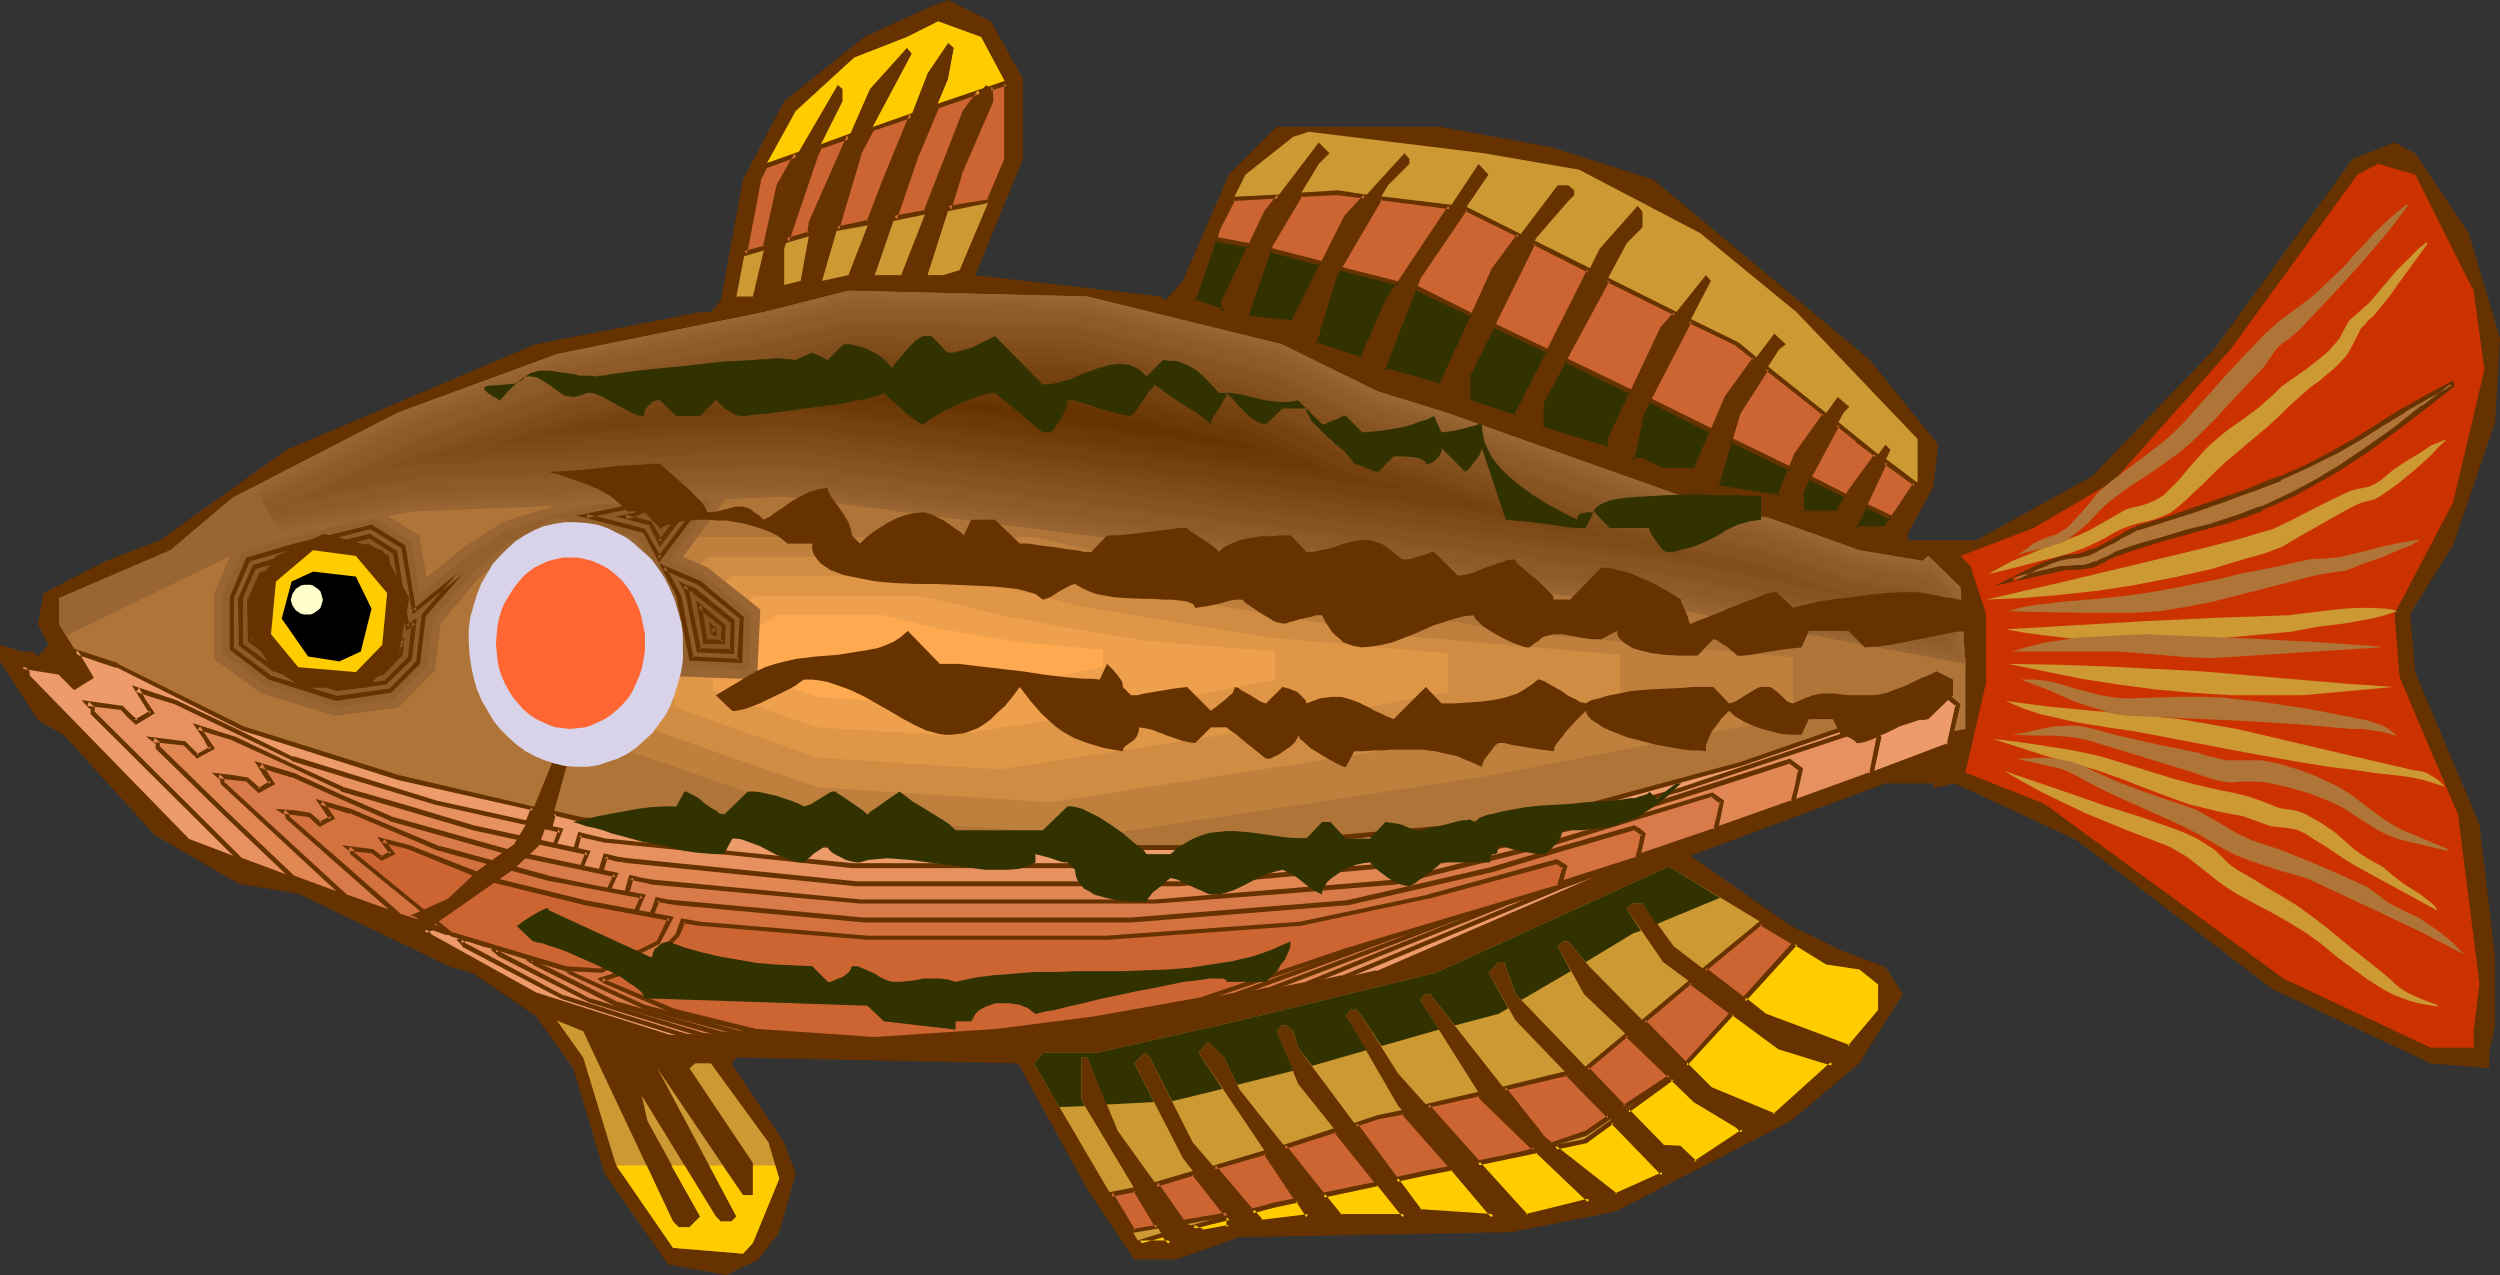 <?xml version="1.0" encoding="UTF-8" standalone="no"?>
<svg
   version="1.0"
   width="129.766mm"
   height="66.183mm"
   id="svg161"
   sodipodi:docname="Fish 238.wmf"
   xmlns:inkscape="http://www.inkscape.org/namespaces/inkscape"
   xmlns:sodipodi="http://sodipodi.sourceforge.net/DTD/sodipodi-0.dtd"
   xmlns="http://www.w3.org/2000/svg"
   xmlns:svg="http://www.w3.org/2000/svg">
  <rect width="100%" height="100%" fill="#333333" stroke="none"/>
  <sodipodi:namedview
     id="namedview161"
     pagecolor="#ffffff"
     bordercolor="#000000"
     borderopacity="0.25"
     inkscape:showpageshadow="2"
     inkscape:pageopacity="0.0"
     inkscape:pagecheckerboard="0"
     inkscape:deskcolor="#d1d1d1"
     inkscape:document-units="mm" />
  <defs
     id="defs1">
    <pattern
       id="WMFhbasepattern"
       patternUnits="userSpaceOnUse"
       width="6"
       height="6"
       x="0"
       y="0" />
  </defs>
  <path
     style="fill:#663200;fill-opacity:1;fill-rule:evenodd;stroke:none"
     d="m 200.707,15.512 v 15.674 l -9.373,22.784 36.36,4.201 0.97,0.808 3.394,-3.878 9.05,-20.845 9.373,-9.372 h 32.158 l 21.816,4.04 19.877,6.302 42.501,35.388 13.413,16.644 -0.97,8.241 -5.01,9.211 v 1.293 h 13.413 l 22.786,-12.604 23.917,-24.885 27.149,-37.327 8.242,-3.232 4.04,2.101 10.504,15.674 6.141,20.683 -0.97,16.482 -8.242,24.077 -8.403,13.412 0.97,11.473 12.605,29.894 3.07,26.016 v 13.412 l -1.131,5.332 v 3.07 l -11.474,-0.97 -31.027,-14.543 -38.461,-29.247 -23.917,-11.15 -4.202,0.97 v -0.97 h -9.373 l -38.299,14.22 19.715,13.735 10.342,5.009 8.242,3.07 3.394,5.332 -8.565,13.573 -13.413,11.311 -34.421,17.775 -20.523,4.04 -53.166,0.97 -12.443,4.363 h -8.242 l -9.211,-13.735 -13.574,-24.723 -55.267,-1.131 -0.97,1.131 10.342,15.512 2.262,6.14 -3.232,11.473 -4.04,5.332 -6.302,3.07 -11.474,-2.101 -12.443,-17.775 -6.141,-20.683 -7.434,-10.342 L 92.597,190.836 88.395,189.705 58.499,175.323 46.864,173.384 30.381,163.85 12.605,144.298 7.434,141.228 0,129.755 v -3.232 l 4.363,1.293 h 2.101 l 0.97,0.97 2.101,-2.262 -2.101,-4.04 1.131,-6.14 12.282,-6.302 10.504,-4.04 24.886,-17.775 48.803,-20.683 32.32,-6.302 h 2.101 l 1.939,-2.262 4.363,-23.753 8.08,-15.351 L 169.518,7.271 182.931,1.131 186.001,0 l 8.403,4.201 z"
     id="path1" />
  <path
     style="fill:#cc9932;fill-opacity:1;fill-rule:evenodd;stroke:none"
     d="m 197.475,16.644 v 14.543 l -9.211,21.814 -3.232,0.97 h -3.07 l 6.302,-19.714 6.141,-14.381 v -2.424 l -0.97,-0.808 -4.04,5.171 -12.605,32.156 h -5.171 l 8.242,-23.915 6.141,-14.543 1.131,-6.14 -1.131,-0.97 -4.04,5.979 -8.242,20.845 -7.272,18.744 -5.171,1.131 7.272,-25.046 10.342,-19.552 -0.97,-1.131 -7.272,8.079 -11.474,26.177 -2.101,11.473 -3.232,0.808 v -7.11 l 6.302,-18.744 5.171,-10.18 v -2.424 l -0.97,-0.808 -11.474,19.714 -5.171,21.814 h -3.232 l 4.363,-22.946 7.272,-13.412 11.474,-10.503 10.342,-4.04 6.141,-3.07 8.403,3.07 z"
     id="path2" />
  <path
     style="fill:#cc9932;fill-opacity:1;fill-rule:evenodd;stroke:none"
     d="m 309.787,33.287 23.755,12.442 18.907,15.512 23.755,24.885 v 8.241 l -6.302,9.211 h -6.141 l 7.11,-15.351 -0.97,-0.97 -7.11,9.372 -2.262,4.04 h -7.11 v -4.04 l 8.242,-15.674 1.131,-1.131 -2.262,-1.939 -8.08,11.311 -3.394,8.403 -12.443,-2.101 4.363,-14.543 8.08,-12.442 1.293,-0.97 -2.262,-2.101 -9.373,12.442 -6.141,14.381 h -6.302 l -4.04,-1.939 h -2.101 l 2.101,-9.372 13.413,-25.854 -0.97,-1.131 -8.403,10.503 -10.504,21.653 v 2.101 l -13.251,-4.04 v -5.332 l 16.645,-31.187 3.07,-3.07 v -3.07 l -0.97,-1.131 -7.434,8.403 -16.483,33.126 -9.373,-3.07 v -5.171 l 13.413,-26.985 6.302,-7.271 1.131,-1.131 v -0.97 l -1.131,-0.97 h -2.101 l -12.605,16.644 -10.342,22.784 -11.474,-3.232 7.434,-18.583 13.413,-19.714 -1.939,-2.101 -17.776,26.824 -5.171,11.634 -9.373,-3.07 4.04,-13.573 10.504,-17.613 4.202,-4.201 v -0.97 l -0.97,-1.131 -11.474,12.604 -10.342,20.683 -9.373,-0.97 5.01,-14.705 9.373,-15.512 2.101,-2.101 -2.101,-2.101 -10.342,13.573 -8.242,17.452 v 2.262 l -6.141,-2.262 5.171,-14.381 5.171,-10.342 9.373,-7.433 3.07,-0.97 34.259,4.201 z"
     id="path3" />
  <path
     style="fill:#cc6532;fill-opacity:1;fill-rule:evenodd;stroke:none"
     d="m 369.902,90.489 -6.141,13.089 h 6.141 l 5.818,-8.564 z m -127.825,-51.547 8.726,-0.323 -2.424,2.909 -8.242,17.452 v 2.262 l -6.141,-2.262 5.171,-14.381 z m 13.09,-0.646 -5.818,9.372 -5.01,14.705 9.373,0.97 10.342,-20.683 3.717,-4.04 -5.333,-0.808 z m 15.514,0.646 13.736,1.616 -12.12,18.421 -5.171,11.634 -9.373,-3.07 4.04,-13.573 z m 16.806,2.101 -8.888,12.927 -7.434,18.583 11.474,3.232 10.342,-22.784 5.01,-6.787 z m 13.413,6.625 10.827,5.332 -14.382,28.924 -9.373,-3.07 v -5.171 z m 14.382,7.271 -12.766,23.915 v 5.332 l 13.251,4.04 v -2.101 l 10.504,-21.653 2.424,-2.909 z m 16.322,7.918 9.211,4.686 3.394,2.747 -5.494,7.595 -6.141,14.381 h -6.302 l -4.04,-1.939 h -2.101 l 2.101,-9.372 z m 15.029,9.372 -5.656,8.726 -4.363,14.543 12.443,2.101 3.394,-8.403 5.494,-7.918 z m 13.898,10.988 3.717,3.07 4.04,3.07 -5.494,7.271 -2.262,4.04 h -7.11 v -4.04 z"
     id="path4" />
  <path
     style="fill:#663200;fill-opacity:1;fill-rule:evenodd;stroke:none"
     d="m 369.74,89.843 -6.626,14.22 h 7.11 l 6.141,-9.211 -6.626,-5.009 -0.162,1.131 5.979,4.363 -0.162,-0.646 -5.818,8.726 0.323,-0.162 h -6.141 l 0.323,0.646 6.141,-13.089 -0.646,0.162 z"
     id="path5" />
  <path
     style="fill:#663200;fill-opacity:1;fill-rule:evenodd;stroke:none"
     d="m 242.4,39.104 -0.323,0.323 8.726,-0.485 -0.323,-0.646 -2.424,3.07 -8.403,17.613 v 2.262 l 0.646,-0.485 -6.141,-2.101 0.323,0.485 5.01,-14.381 v 0 l 2.909,-5.656 -0.646,-0.485 -3.07,5.817 v 0 l -5.171,14.866 7.11,2.424 v -2.747 l -0.162,0.323 8.403,-17.613 v 0.162 l 2.747,-3.717 -9.858,0.485 z"
     id="path6" />
  <path
     style="fill:#663200;fill-opacity:1;fill-rule:evenodd;stroke:none"
     d="m 254.843,37.812 -5.818,9.695 -5.333,15.189 10.181,1.131 10.666,-21.006 -0.162,0.162 4.363,-4.686 -6.302,-0.97 -7.595,0.485 0.323,0.808 7.272,-0.323 v 0 l 5.333,0.646 -0.323,-0.646 -3.717,4.04 -10.504,20.845 0.485,-0.323 -9.373,-0.97 0.485,0.485 5.01,-14.543 v 0.162 l 5.656,-9.534 -0.323,0.162 z"
     id="path7" />
  <path
     style="fill:#663200;fill-opacity:1;fill-rule:evenodd;stroke:none"
     d="m 271.164,39.104 -0.485,0.162 13.736,1.777 -0.323,-0.646 -12.282,18.421 v 0 l -5.01,11.473 0.485,-0.162 -9.373,-3.07 0.323,0.485 4.04,-13.412 v 0.162 l 8.888,-15.189 -0.646,-0.646 -9.05,15.351 -4.202,13.897 10.181,3.393 5.171,-11.796 v 0 l 12.605,-19.067 -14.706,-1.777 z"
     id="path8" />
  <path
     style="fill:#663200;fill-opacity:1;fill-rule:evenodd;stroke:none"
     d="m 287.324,40.559 -9.211,13.25 -7.434,18.906 12.282,3.555 10.504,-23.107 v 0 l 5.171,-7.11 -10.989,-5.494 h -0.323 l 0.162,0.808 v 0 h -0.162 l 10.504,5.171 -0.162,-0.646 -5.01,6.787 -10.342,22.784 0.485,-0.162 -11.474,-3.232 0.323,0.646 7.272,-18.583 v 0.162 l 8.888,-13.089 -0.323,0.162 z"
     id="path9" />
  <path
     style="fill:#663200;fill-opacity:1;fill-rule:evenodd;stroke:none"
     d="m 301.222,47.83 -0.485,0.162 10.827,5.494 -0.162,-0.646 -14.544,28.924 0.485,-0.323 -9.211,-3.07 0.323,0.485 v -5.171 l -0.162,0.323 12.928,-26.177 -0.485,-0.808 -13.251,26.662 v 5.494 l 10.019,3.232 14.867,-29.571 -11.635,-5.817 z"
     id="path10" />
  <path
     style="fill:#663200;fill-opacity:1;fill-rule:evenodd;stroke:none"
     d="m 315.12,54.294 -13.09,24.4 v 5.817 l 14.221,4.201 v -2.585 0.162 l 10.342,-21.653 v 0 l 2.747,-3.232 -14.221,-7.11 v 0.97 l 13.413,6.625 -0.162,-0.646 -2.586,2.909 -10.342,21.814 v 2.262 l 0.485,-0.485 -13.413,-4.04 0.323,0.485 v -5.332 0.162 l 12.928,-23.915 -0.646,0.162 z"
     id="path11" />
  <path
     style="fill:#663200;fill-opacity:1;fill-rule:evenodd;stroke:none"
     d="m 331.926,63.019 -0.646,0.323 9.373,4.524 h -0.162 l 3.555,2.747 -0.162,-0.485 -5.494,7.595 -6.141,14.381 0.323,-0.323 h -6.302 l 0.162,0.162 -4.202,-2.101 h -2.101 l 0.485,0.485 1.939,-9.372 v 0.162 l 9.373,-18.098 -0.646,-0.646 -9.534,18.421 -2.101,10.018 h 2.586 l -0.323,-0.162 4.202,2.101 h 6.787 l 6.141,-14.705 v 0 l 5.818,-7.756 -3.717,-3.07 -9.858,-4.848 z"
     id="path12" />
  <path
     style="fill:#663200;fill-opacity:1;fill-rule:evenodd;stroke:none"
     d="m 346.47,71.584 -5.818,9.211 -4.525,15.028 13.251,2.101 3.394,-8.564 v 0.162 l 5.818,-8.241 -12.12,-9.695 -0.162,0.97 11.474,9.049 -0.162,-0.485 -5.656,7.918 -3.232,8.241 0.485,-0.162 -12.443,-1.939 0.323,0.485 4.363,-14.543 v 0 l 5.494,-8.564 h -0.646 z"
     id="path13" />
  <path
     style="fill:#663200;fill-opacity:1;fill-rule:evenodd;stroke:none"
     d="m 360.852,83.541 h -0.646 l 3.878,3.07 v 0.162 l 3.878,2.909 -0.162,-0.646 -5.333,7.271 v 0 l -2.262,4.04 0.323,-0.162 h -7.11 l 0.485,0.485 v -4.04 l -0.162,0.162 7.11,-13.25 -0.485,-0.97 -7.434,13.897 0.162,4.524 h 7.757 l 2.424,-4.201 v 0 l 5.494,-7.433 -4.202,-3.393 v 0 l -4.202,-3.393 z"
     id="path14" />
  <path
     style="fill:#cc3200;fill-opacity:1;fill-rule:evenodd;stroke:none"
     d="m 485.284,57.041 2.101,15.512 -6.141,26.016 -11.474,21.814 0.97,12.442 11.474,26.985 4.202,33.126 -1.131,9.372 v 3.232 h -8.403 l -28.926,-13.573 -46.864,-34.257 -15.514,-6.14 4.04,-17.613 v -13.573 l -3.07,-9.372 -1.939,-1.939 14.382,-5.494 15.675,-9.211 22.947,-25.854 24.886,-34.257 4.04,-2.101 7.272,2.101 z"
     id="path15" />
  <path
     style="fill:#af7538;fill-opacity:1;fill-rule:evenodd;stroke:none"
     d="m 251.449,67.544 18.746,9.211 13.574,4.201 52.843,18.744 10.504,1.939 17.614,6.302 12.443,2.101 1.131,-0.97 6.302,6.14 0.97,15.674 -3.232,15.351 -66.579,24.885 -45.571,19.714 -33.128,7.271 -30.219,5.332 -38.299,3.07 -37.491,-3.07 -26.018,-8.403 -20.685,-11.473 -1.131,-0.97 8.403,-3.232 9.211,-5.979 6.302,-8.564 9.373,-33.934 v -1.131 l -0.97,-0.97 h -2.101 l -4.202,18.583 -8.403,20.522 -17.614,11.473 -11.312,-0.97 -35.229,-13.573 -31.189,-31.994 v -0.97 l -1.131,-0.97 7.272,0.97 3.07,3.07 3.232,-2.101 -6.302,-10.342 v -5.171 l 21.816,-9.372 12.282,-10.342 32.32,-16.644 31.189,-11.473 40.562,-8.241 16.645,-4.201 46.864,1.131 z"
     id="path16" />
  <path
     style="fill:#af7538;fill-opacity:1;fill-rule:evenodd;stroke:none"
     d="m 385.577,143.006 v -13.897 l -63.347,-5.494 -66.256,-10.988 -45.41,-11.15 h -79.992 l -23.432,15.351 2.586,31.671 51.227,17.775 64.64,4.201 89.688,-13.735 z"
     id="path17" />
  <path
     style="fill:#bf7f3d;fill-opacity:1;fill-rule:evenodd;stroke:none"
     d="m 351.803,140.582 v -11.634 l -53.974,-4.848 -28.118,-4.686 -28.118,-4.686 -19.392,-4.686 -9.534,-2.424 -9.696,-2.262 h -68.034 l -20.038,12.927 2.424,26.985 43.47,15.028 27.472,1.777 27.472,1.777 76.275,-11.634 29.896,-5.817 z"
     id="path18" />
  <path
     style="fill:#d18c44;fill-opacity:1;fill-rule:evenodd;stroke:none"
     d="m 317.867,138.158 v -9.695 l -44.44,-3.878 -23.109,-3.878 -23.109,-3.878 -31.835,-7.595 h -56.075 l -8.08,5.332 -8.242,5.171 1.939,22.299 17.776,6.302 17.938,6.14 22.624,1.454 22.786,1.454 31.189,-4.848 31.35,-4.848 24.725,-4.686 z"
     id="path19" />
  <path
     style="fill:#e09647;fill-opacity:1;fill-rule:evenodd;stroke:none"
     d="m 284.092,135.734 v -7.595 l -17.453,-1.454 -17.453,-1.616 -18.261,-2.909 -18.099,-3.07 -25.048,-6.14 h -43.955 l -12.928,8.403 1.454,17.452 28.118,9.857 35.714,2.262 49.126,-7.595 19.392,-3.878 z"
     id="path20" />
  <path
     style="fill:#efa04c;fill-opacity:1;fill-rule:evenodd;stroke:none"
     d="m 250.157,133.31 v -5.494 l -25.21,-2.101 -13.413,-2.262 -13.09,-2.262 -9.211,-2.262 -9.05,-2.101 h -31.997 l -4.686,3.07 -4.686,2.909 0.646,6.464 0.485,6.302 10.181,3.555 10.181,3.555 12.928,0.808 13.09,0.808 35.875,-5.494 z"
     id="path21" />
  <path
     style="fill:#ffaa51;fill-opacity:1;fill-rule:evenodd;stroke:none"
     d="m 216.382,130.886 v -3.393 l -15.837,-1.454 -16.645,-2.747 -11.312,-2.747 h -19.877 l -5.979,3.717 0.646,8.079 12.766,4.363 16.16,1.131 22.462,-3.393 z"
     id="path22" />
  <path
     style="fill:#996532;fill-opacity:1;fill-rule:evenodd;stroke:none"
     d="m 46.056,106.81 -4.04,9.695 v 12.765 l 9.211,6.787 14.544,4.363 12.443,-1.616 7.11,-7.271 1.131,-9.211 7.595,-9.049 6.464,-5.171 8.726,-4.686 14.706,3.717 5.979,11.15 2.747,14.381 15.837,0.646 0.646,-13.735 -10.342,-8.241 -4.848,-2.101 8.242,-11.15 -10.989,-6.14 -8.888,4.201 -9.696,1.939 -13.736,4.201 -7.595,4.848 -7.595,6.14 -1.454,-8.241 -9.05,-5.494 -16.483,4.04 z"
     id="path23" />
  <path
     style="fill:#93602d;fill-opacity:1;fill-rule:evenodd;stroke:none"
     d="m 43.632,116.828 v 11.473 l 8.565,6.14 13.736,4.363 11.312,-1.616 6.464,-6.302 1.131,-9.211 8.08,-9.534 6.626,-5.494 9.373,-5.171 16.322,4.04 6.302,12.119 2.586,13.25 12.766,0.646 0.485,-11.15 -9.373,-7.595 -6.787,-2.747 8.403,-11.311 -8.403,-4.848 -8.403,4.04 -9.696,1.939 -13.574,4.04 -7.272,4.686 -9.858,8.079 -1.778,-10.503 -7.595,-4.686 -15.675,3.878 -10.019,2.909 z"
     id="path24" />
  <path
     style="fill:#8e5b28;fill-opacity:1;fill-rule:evenodd;stroke:none"
     d="m 90.011,112.789 -8.726,7.11 -2.262,-12.765 -6.302,-3.717 -15.029,3.717 -9.05,2.585 -3.232,7.433 v 10.18 l 7.434,5.656 13.251,4.04 10.504,-1.454 5.494,-5.656 0.97,-9.211 z m 25.048,-11.634 11.312,2.909 3.07,5.494 7.595,-10.18 -5.979,-3.393 -7.757,3.393 z m 15.19,10.18 2.909,5.656 2.424,12.281 9.534,0.323 0.485,-8.403 -8.565,-6.948 z"
     id="path25" />
  <path
     style="fill:#663200;fill-opacity:1;fill-rule:evenodd;stroke:none"
     d="m 90.334,113.112 -0.646,-0.646 -8.726,7.11 0.646,0.162 -2.101,-12.765 -6.626,-4.04 -15.19,3.717 -9.373,2.747 -3.232,7.756 v 10.342 l 7.595,5.817 13.251,4.201 10.827,-1.616 5.656,-5.656 1.131,-9.372 -0.162,0.162 6.949,-7.918 -0.646,-0.646 -6.949,8.079 -1.131,9.372 0.162,-0.323 -5.494,5.656 0.162,-0.162 -10.504,1.454 h 0.323 l -13.251,-4.04 h 0.162 l -7.434,-5.494 0.162,0.323 v -10.18 0.162 l 3.232,-7.433 -0.323,0.323 9.05,-2.585 15.029,-3.878 h -0.323 l 6.302,3.878 -0.162,-0.323 2.262,13.25 9.211,-7.433 -0.485,-0.646 z"
     id="path26" />
  <path
     style="fill:#663200;fill-opacity:1;fill-rule:evenodd;stroke:none"
     d="m 113.12,101.154 13.09,3.393 -0.162,-0.323 3.232,6.14 8.403,-11.15 -6.626,-3.717 -7.918,3.555 h 0.162 l -10.181,2.101 1.939,0.485 8.403,-1.777 7.757,-3.555 h -0.323 l 5.979,3.393 -0.162,-0.646 -7.757,10.342 h 0.808 l -3.232,-5.656 -11.312,-2.909 -0.162,0.808 z"
     id="path27" />
  <path
     style="fill:#663200;fill-opacity:1;fill-rule:evenodd;stroke:none"
     d="m 129.28,110.526 3.555,6.625 -0.162,-0.162 2.586,12.604 10.342,0.485 0.323,-9.049 -8.565,-7.11 -8.08,-3.393 0.808,1.293 6.787,2.909 -0.162,-0.162 8.565,6.948 -0.162,-0.323 -0.485,8.403 0.485,-0.323 -9.534,-0.485 0.485,0.323 -2.424,-12.281 -3.07,-5.656 -0.485,0.646 z"
     id="path28" />
  <path
     style="fill:#895623;fill-opacity:1;fill-rule:evenodd;stroke:none"
     d="m 72.397,105.194 -14.221,3.555 -8.242,2.424 -2.747,6.302 v 9.049 l 6.464,4.848 12.605,3.717 9.373,-1.131 4.686,-4.686 0.97,-7.11 -1.293,0.97 -2.424,-14.866 z m 55.106,-2.585 1.939,3.878 5.171,-6.625 -3.555,-1.939 -7.11,3.232 -1.293,0.323 z m 7.434,13.735 2.101,11.15 6.464,0.323 0.323,-5.817 -7.757,-6.14 -1.939,-0.97 z"
     id="path29" />
  <path
     style="fill:#663200;fill-opacity:1;fill-rule:evenodd;stroke:none"
     d="m 72.558,104.709 -14.544,3.555 -8.403,2.585 -2.909,6.625 0.162,9.211 6.626,5.009 12.605,3.878 9.696,-1.293 5.01,-4.848 0.97,-8.241 -2.101,1.454 0.646,0.323 -2.424,-14.866 -5.333,-3.393 -0.323,0.808 5.01,3.232 -0.162,-0.323 2.586,15.351 1.778,-1.293 -0.646,-0.485 -0.808,7.11 v -0.162 l -4.686,4.686 0.323,-0.162 -9.534,1.293 h 0.162 l -12.443,-3.878 h 0.162 l -6.464,-4.686 0.162,0.323 v -9.049 l -0.162,0.162 2.747,-6.302 -0.162,0.323 8.08,-2.424 14.382,-3.555 -0.323,-0.162 z"
     id="path30" />
  <path
     style="fill:#663200;fill-opacity:1;fill-rule:evenodd;stroke:none"
     d="m 127.502,103.093 -0.323,-0.323 2.262,4.524 5.818,-7.595 -4.202,-2.262 -7.272,3.393 0.162,-0.162 -3.232,0.646 6.787,1.777 0.323,-0.808 -5.01,-1.293 v 0.808 l 1.293,-0.162 7.11,-3.393 h -0.323 l 3.394,1.939 -0.162,-0.646 -5.01,6.625 h 0.808 l -2.101,-3.878 z"
     id="path31" />
  <path
     style="fill:#663200;fill-opacity:1;fill-rule:evenodd;stroke:none"
     d="m 134.451,116.505 v 0 l 2.262,11.473 7.272,0.323 0.162,-6.625 -7.757,-6.302 -3.232,-1.293 1.293,2.424 0.808,-0.323 -0.646,-1.454 -0.646,0.646 1.939,0.808 h -0.162 l 7.757,6.14 -0.162,-0.323 -0.162,5.817 0.323,-0.485 -6.464,-0.162 0.485,0.323 -2.262,-11.311 z"
     id="path32" />
  <path
     style="fill:#84511e;fill-opacity:1;fill-rule:evenodd;stroke:none"
     d="m 58.499,110.365 -7.272,2.262 -2.262,5.171 v 7.918 l 5.494,4.04 11.797,3.717 8.565,-1.293 3.878,-3.878 0.162,-2.101 -0.162,0.162 -2.747,-16.967 -3.717,-2.262 z m 73.366,-10.018 -0.97,-0.485 -2.424,1.131 0.323,0.162 0.97,1.939 z m 6.626,25.531 3.394,0.162 0.162,-3.232 -4.848,-3.878 z"
     id="path33" />
  <path
     style="fill:#663200;fill-opacity:1;fill-rule:evenodd;stroke:none"
     d="m 58.499,110.042 -7.595,2.262 -2.424,5.494 0.162,8.079 5.656,4.201 11.958,3.878 8.888,-1.454 3.878,-4.04 0.323,-3.393 -0.97,0.97 0.808,0.323 -2.909,-17.29 -4.04,-2.424 -13.736,3.393 0.162,0.808 13.736,-3.232 -0.485,-0.162 3.717,2.262 -0.162,-0.323 2.909,17.936 0.808,-0.808 -0.646,-0.323 -0.323,2.101 0.162,-0.323 -3.878,3.878 0.323,-0.162 -8.565,1.293 h 0.162 L 54.621,129.271 h 0.162 l -5.494,-4.04 0.162,0.485 v -7.918 l -0.162,0.162 2.262,-5.171 -0.162,0.323 7.272,-2.262 z"
     id="path34" />
  <path
     style="fill:#663200;fill-opacity:1;fill-rule:evenodd;stroke:none"
     d="m 132.512,100.185 -1.616,-0.808 -3.555,1.777 1.131,0.323 -0.162,-0.162 1.293,2.585 2.909,-3.717 -0.97,-0.162 -2.101,2.909 h 0.646 l -0.97,-2.101 -0.485,-0.162 v 0.808 l 2.424,-1.293 h -0.323 l 0.97,0.485 -0.162,-0.646 z"
     id="path35" />
  <path
     style="fill:#663200;fill-opacity:1;fill-rule:evenodd;stroke:none"
     d="m 138.006,126.362 h 4.202 l 0.162,-3.717 -5.818,-4.848 1.454,8.564 0.808,-0.485 -1.131,-7.11 -0.808,0.485 4.848,3.878 -0.162,-0.323 -0.162,3.232 0.485,-0.485 -3.394,-0.162 0.323,0.485 z"
     id="path36" />
  <path
     style="fill:#7f4c19;fill-opacity:1;fill-rule:evenodd;stroke:none"
     d="m 66.418,131.533 7.595,-0.97 3.232,-3.07 -2.909,-17.128 -2.424,-1.454 -12.928,3.232 -6.464,1.939 -1.778,4.201 v 6.464 l 4.525,3.393 z m 73.69,-7.271 v -0.808 l -0.323,-0.323 0.162,0.97 z"
     id="path37" />
  <path
     style="fill:#663200;fill-opacity:1;fill-rule:evenodd;stroke:none"
     d="m 66.418,132.018 7.757,-1.131 3.394,-3.232 -2.747,-17.452 -2.909,-1.777 -13.09,3.232 -6.626,2.101 -1.939,4.363 v 6.787 l 4.848,3.555 11.312,3.555 0.162,-0.808 -11.15,-3.555 v 0.162 l -4.525,-3.393 0.323,0.323 v -6.464 l -0.162,0.162 1.939,-4.201 -0.323,0.162 6.464,-1.777 12.928,-3.232 -0.485,-0.162 2.586,1.616 -0.323,-0.323 2.909,16.967 0.162,-0.323 -3.232,3.07 0.162,-0.162 -7.434,1.131 h 0.162 z"
     id="path38" />
  <path
     style="fill:#663200;fill-opacity:1;fill-rule:evenodd;stroke:none"
     d="m 140.592,124.908 v -1.616 l -1.454,-1.293 0.323,2.424 1.131,0.485 -0.162,-1.131 h -0.323 l 0.323,0.323 -0.162,-0.97 -0.808,0.323 0.323,0.323 v -0.323 0.808 l 0.646,-0.485 z"
     id="path39" />
  <path
     style="fill:#7a4714;fill-opacity:1;fill-rule:evenodd;stroke:none"
     d="m 73.205,128.947 2.101,-2.101 -2.586,-15.351 -1.131,-0.646 -12.12,2.909 -5.656,1.777 -1.293,3.07 v 5.171 l 3.555,2.747 10.504,3.393 z"
     id="path40" />
  <path
     style="fill:#75420f;fill-opacity:1;fill-rule:evenodd;stroke:none"
     d="m 59.954,115.536 -4.848,1.454 -0.808,1.939 v 4.04 l 2.586,2.101 9.858,3.07 5.656,-0.808 0.97,-1.131 -2.262,-13.412 z"
     id="path41" />
  <path
     style="fill:#703d0a;fill-opacity:1;fill-rule:evenodd;stroke:none"
     d="m 55.914,122.161 1.778,1.131 9.211,2.909 4.686,-0.485 -1.939,-10.826 -9.211,2.424 -4.04,0.97 -0.485,0.97 z"
     id="path42" />
  <path
     style="fill:#6b3805;fill-opacity:1;fill-rule:evenodd;stroke:none"
     d="m 69.488,124.1 -1.131,-6.948 -7.434,1.777 -3.232,0.97 v 1.293 l 0.808,0.485 8.565,2.747 z"
     id="path43" />
  <path
     style="fill:#663200;fill-opacity:1;fill-rule:evenodd;stroke:none"
     d="m 67.387,122.645 -0.485,-3.393 -5.979,1.454 6.302,1.939 z"
     id="path44" />
  <path
     style="fill:#663200;fill-opacity:1;fill-rule:evenodd;stroke:none"
     d="m 74.982,107.941 5.333,9.372 -2.262,11.473 -6.141,6.14 H 59.469 l -6.302,-4.04 -4.04,-6.464 v -8.079 l 5.01,-7.271 9.373,-4.363 5.171,1.293 z"
     id="path45" />
  <path
     style="fill:#ffcc00;fill-opacity:1;fill-rule:evenodd;stroke:none"
     d="m 75.952,116.344 -0.97,10.18 -5.171,5.332 -11.312,-0.97 -5.333,-6.464 0.97,-10.342 7.272,-6.14 8.403,1.131 z"
     id="path46" />
  <path
     style="fill:#000000;fill-opacity:1;fill-rule:evenodd;stroke:none"
     d="m 72.882,119.414 -2.101,8.403 -4.202,1.939 -6.141,-0.97 -5.171,-7.433 1.939,-7.271 4.202,-1.939 8.403,0.97 z"
     id="path47" />
  <path
     style="fill:#cc9932;fill-opacity:1;fill-rule:evenodd;stroke:none"
     d="m 364.731,189.705 4.202,3.232 v 5.171 l -6.141,7.433 -16.645,-6.302 -17.776,-13.573 -6.141,-8.403 h -2.101 l -0.97,1.131 7.11,10.342 22.786,16.805 10.504,3.07 -11.474,10.18 -12.443,-5.009 -23.755,-24.077 -4.202,-5.009 h -1.131 l -0.97,0.97 5.171,9.372 21.816,20.845 8.403,5.171 0.97,0.808 -9.373,6.302 -3.07,-3.07 h -3.232 l -28.926,-30.055 -2.262,-6.302 h -1.131 l -1.939,2.101 5.333,9.372 28.926,30.055 -9.373,4.201 -14.382,-11.473 -21.978,-27.955 h -0.97 l -0.97,1.131 12.443,19.714 20.846,19.714 -12.443,3.07 -25.21,-28.116 -7.11,-11.311 -0.97,-1.131 h -1.131 l -0.97,1.131 10.181,17.613 18.746,21.814 -14.382,-0.97 -23.917,-32.156 -0.97,-3.232 -1.293,-1.131 h -0.97 l -0.97,1.131 4.202,10.342 20.846,26.016 H 262.923 l -19.715,-24.885 -3.07,-6.302 -3.07,-3.07 -1.939,2.101 21.654,32.156 -9.373,0.97 -13.413,-15.512 -8.403,-16.644 -0.97,-0.97 -2.101,2.101 9.534,18.583 8.08,10.503 0.97,0.97 v 2.101 l -5.01,0.97 -4.04,-2.101 -12.766,-17.775 -5.979,-14.381 h -1.131 v 8.403 l 15.514,25.854 1.939,2.101 h -6.141 l -20.685,-35.226 1.939,-2.101 h 10.504 l 27.957,-6.302 38.461,-9.372 45.733,-20.845 31.027,18.744 z"
     id="path48" />
  <path
     style="fill:#cc9932;fill-opacity:1;fill-rule:evenodd;stroke:none"
     d="m 132.027,239.635 1.131,1.131 h 2.101 l 2.101,-2.101 -10.342,-18.744 -1.131,-5.009 14.544,23.753 0.97,0.97 h 2.101 l 0.97,-0.97 -15.514,-29.086 16.806,24.885 h 1.939 v -6.302 l -12.443,-18.583 1.131,-0.97 h 3.07 l 11.312,15.512 2.101,7.11 -5.171,12.604 -1.939,2.101 -13.736,-1.131 -11.312,-16.644 -6.302,-20.683 -5.171,-7.271 5.171,2.101 z"
     id="path49" />
  <path
     style="fill:#996532;fill-opacity:1;fill-rule:evenodd;stroke:none"
     d="m 385.577,130.24 -56.56,-10.665 -78.538,-9.695 -96.475,-12.442 -73.043,2.909 -44.278,8.079 -1.131,-2.262 10.181,-8.564 32.32,-16.644 31.189,-11.473 40.562,-8.241 16.645,-4.201 46.864,1.131 38.138,9.372 18.746,9.211 13.574,4.201 52.843,18.744 10.504,1.939 17.614,6.302 12.443,2.101 1.131,-0.97 6.302,6.14 z"
     id="path50" />
  <path
     style="fill:#966330;fill-opacity:1;fill-rule:evenodd;stroke:none"
     d="m 329.179,118.606 -78.699,-9.534 -96.475,-12.442 -73.205,2.747 -43.632,8.079 -0.485,-0.97 9.534,-8.079 32.158,-16.644 31.027,-11.473 40.562,-8.241 16.645,-4.201 46.379,1.131 38.138,9.211 18.746,9.534 13.413,4.04 53.166,18.583 10.342,2.101 17.776,6.464 13.09,2.101 0.646,-0.808 5.494,5.332 0.808,13.735 z"
     id="path51" />
  <path
     style="fill:#93602d;fill-opacity:1;fill-rule:evenodd;stroke:none"
     d="m 80.638,98.407 -42.824,8.079 8.888,-7.433 31.997,-16.482 31.027,-11.473 40.4,-8.241 16.483,-4.04 46.379,1.131 37.976,9.211 18.584,9.372 13.574,4.04 53.166,18.744 10.342,2.101 17.776,6.302 13.413,2.262 0.485,-0.485 4.525,4.363 0.97,12.281 -54.459,-10.503 -78.538,-9.534 -96.798,-12.442 z"
     id="path52" />
  <path
     style="fill:#915e2b;fill-opacity:1;fill-rule:evenodd;stroke:none"
     d="m 41.046,105.032 6.302,-5.171 31.674,-16.644 30.866,-11.15 40.4,-8.403 16.483,-4.04 46.056,1.131 37.653,9.211 18.746,9.211 13.574,4.201 53.166,18.744 10.342,2.101 17.776,6.302 14.059,2.262 0.162,-0.162 3.717,3.555 0.646,10.826 -53.166,-10.018 -78.699,-9.695 -96.637,-12.442 -73.528,2.747 z"
     id="path53" />
  <path
     style="fill:#8e5b28;fill-opacity:1;fill-rule:evenodd;stroke:none"
     d="m 79.346,84.026 30.866,-11.15 40.238,-8.403 16.483,-3.878 45.733,0.97 37.653,9.211 18.584,9.372 13.736,4.04 53.005,18.744 10.504,2.101 17.776,6.302 14.221,2.424 3.07,2.909 0.485,9.372 -52.035,-9.857 -78.699,-9.695 -96.798,-12.604 -73.69,2.909 -36.36,6.787 3.555,-3.07 z"
     id="path54" />
  <path
     style="fill:#8e5b28;fill-opacity:1;fill-rule:evenodd;stroke:none"
     d="m 110.373,73.684 40.4,-8.241 16.16,-4.04 45.733,1.131 37.168,9.049 18.746,9.211 13.736,4.201 53.328,18.906 10.181,1.939 17.938,6.464 13.898,2.262 2.586,2.585 0.485,7.756 -50.904,-9.695 -78.861,-9.695 -96.798,-12.442 -73.851,2.909 -33.128,6.14 1.131,-0.97 31.35,-16.32 z"
     id="path55" />
  <path
     style="fill:#8c5926;fill-opacity:1;fill-rule:evenodd;stroke:none"
     d="m 212.504,63.343 37.168,9.211 18.584,9.211 13.736,4.201 53.328,18.744 10.342,1.939 17.776,6.464 13.736,2.101 2.262,2.262 0.323,6.302 -49.934,-9.372 -78.699,-9.857 -96.96,-12.281 -73.851,2.747 -28.442,5.332 28.28,-14.543 30.542,-11.15 40.238,-8.403 16.16,-3.878 z"
     id="path56" />
  <path
     style="fill:#895623;fill-opacity:1;fill-rule:evenodd;stroke:none"
     d="m 249.349,73.199 18.584,9.372 13.898,4.201 53.166,18.744 10.504,2.101 17.776,6.302 13.574,2.262 1.778,1.616 0.323,5.009 -48.965,-9.372 -78.699,-9.695 -96.96,-12.442 -74.013,2.909 -22.624,4.201 22.786,-11.796 30.381,-11.15 40.238,-8.403 15.998,-3.878 45.248,1.131 z"
     id="path57" />
  <path
     style="fill:#875421;fill-opacity:1;fill-rule:evenodd;stroke:none"
     d="m 267.609,83.218 13.898,4.363 53.328,18.906 10.342,1.939 17.776,6.302 13.413,2.262 1.293,1.293 0.323,3.393 -47.834,-9.049 -78.861,-9.695 -96.96,-12.442 -74.174,2.747 -16.806,3.232 17.453,-9.211 30.381,-11.15 40.077,-8.079 15.998,-4.04 45.086,1.131 36.683,8.887 z"
     id="path58" />
  <path
     style="fill:#875421;fill-opacity:1;fill-rule:evenodd;stroke:none"
     d="m 281.184,88.389 53.49,18.906 10.342,1.939 17.938,6.464 13.09,1.939 0.808,0.97 0.162,2.101 -46.702,-9.049 -78.861,-9.534 -97.121,-12.604 -74.336,2.909 -10.989,2.101 12.282,-6.464 30.058,-10.988 40.077,-8.241 15.998,-3.878 44.763,0.97 36.522,9.049 18.584,9.211 z"
     id="path59" />
  <path
     style="fill:#84511e;fill-opacity:1;fill-rule:evenodd;stroke:none"
     d="m 334.35,108.103 10.342,2.101 17.938,6.302 13.09,2.101 0.323,0.485 v 0.485 l -45.571,-8.726 -79.022,-9.695 -96.96,-12.442 -74.659,2.747 -5.171,0.97 6.949,-3.555 30.058,-10.826 40.077,-8.403 15.675,-3.878 44.602,0.97 36.36,8.887 18.584,9.372 13.898,4.201 z"
     id="path60" />
  <path
     style="fill:#824f1c;fill-opacity:1;fill-rule:evenodd;stroke:none"
     d="m 80.154,90.651 1.778,-0.97 29.896,-10.988 40.077,-8.079 15.675,-3.878 44.278,0.808 36.198,9.049 18.584,9.211 14.059,4.201 53.49,18.906 10.342,2.101 10.342,3.555 -24.24,-4.524 -79.022,-9.695 -97.121,-12.442 z"
     id="path61" />
  <path
     style="fill:#7f4c19;fill-opacity:1;fill-rule:evenodd;stroke:none"
     d="m 266.317,86.611 14.059,4.363 53.49,18.744 -3.232,-0.485 -78.861,-9.857 -97.283,-12.442 -69.65,2.585 27.31,-9.857 39.915,-8.241 15.514,-3.878 44.278,0.97 35.875,8.887 z"
     id="path62" />
  <path
     style="fill:#7f4c19;fill-opacity:1;fill-rule:evenodd;stroke:none"
     d="m 251.934,98.569 -97.445,-12.442 -64.155,2.424 21.978,-8.079 40.077,-8.241 15.352,-3.717 43.955,0.97 35.714,8.726 18.584,9.211 14.221,4.363 44.763,15.836 z"
     id="path63" />
  <path
     style="fill:#7c4916;fill-opacity:1;fill-rule:evenodd;stroke:none"
     d="m 154.489,85.157 -58.661,2.262 16.645,-6.14 39.915,-8.241 15.514,-3.717 43.632,0.97 35.714,8.726 18.422,9.211 14.221,4.363 37.33,13.089 -65.286,-7.918 z"
     id="path64" />
  <path
     style="fill:#7a4714;fill-opacity:1;fill-rule:evenodd;stroke:none"
     d="m 101.323,86.288 11.474,-4.201 39.915,-8.079 15.19,-3.878 43.632,0.97 35.39,8.726 18.422,9.211 14.221,4.363 29.734,10.503 -57.206,-6.948 -97.606,-12.604 z"
     id="path65" />
  <path
     style="fill:#774411;fill-opacity:1;fill-rule:evenodd;stroke:none"
     d="m 113.12,82.895 39.754,-8.079 15.19,-3.717 43.309,0.97 35.229,8.564 18.422,9.211 14.221,4.363 22.301,7.756 -49.288,-5.979 -97.606,-12.442 -47.834,1.616 z"
     id="path66" />
  <path
     style="fill:#75420f;fill-opacity:1;fill-rule:evenodd;stroke:none"
     d="m 153.035,75.623 15.029,-3.555 43.147,0.808 35.067,8.564 18.422,9.211 14.221,4.363 14.706,5.171 -41.37,-5.009 -97.606,-12.604 -42.339,1.616 0.97,-0.323 z"
     id="path67" />
  <path
     style="fill:#75420f;fill-opacity:1;fill-rule:evenodd;stroke:none"
     d="m 245.955,82.248 18.422,9.211 14.382,4.524 7.11,2.424 -33.451,-4.201 -97.606,-12.442 -32.805,1.131 31.189,-6.464 15.029,-3.555 42.986,0.808 z"
     id="path68" />
  <path
     style="fill:#723f0c;fill-opacity:1;fill-rule:evenodd;stroke:none"
     d="m 252.581,93.398 -97.768,-12.604 -22.139,0.808 20.685,-4.201 14.867,-3.717 42.824,0.97 34.744,8.403 18.261,9.211 13.736,4.201 z"
     id="path69" />
  <path
     style="fill:#703d0a;fill-opacity:1;fill-rule:evenodd;stroke:none"
     d="m 154.813,79.986 -11.797,0.485 10.504,-2.262 14.867,-3.555 42.501,0.808 34.421,8.564 18.261,9.049 4.363,1.293 -15.352,-1.777 z"
     id="path70" />
  <path
     style="fill:#6d3a07;fill-opacity:1;fill-rule:evenodd;stroke:none"
     d="m 153.843,79.178 14.706,-3.717 42.178,0.97 34.421,8.403 15.675,7.756 -8.08,-0.808 -97.929,-12.604 h -1.293 z"
     id="path71" />
  <path
     style="fill:#6d3a07;fill-opacity:1;fill-rule:evenodd;stroke:none"
     d="m 255.974,91.136 -97.121,-12.442 9.696,-2.262 42.178,0.808 33.936,8.403 z"
     id="path72" />
  <path
     style="fill:#6b3805;fill-opacity:1;fill-rule:evenodd;stroke:none"
     d="m 210.565,78.209 33.936,8.241 6.464,3.232 -87.264,-11.15 5.01,-1.293 z"
     id="path73" />
  <path
     style="fill:#683502;fill-opacity:1;fill-rule:evenodd;stroke:none"
     d="m 244.177,87.258 1.616,0.808 -77.245,-9.857 h 0.323 l 41.531,0.808 z"
     id="path74" />
  <path
     style="fill:#663200;fill-opacity:1;fill-rule:evenodd;stroke:none"
     d="m 210.403,79.825 23.917,5.979 -50.096,-6.464 z"
     id="path75" />
  <path
     style="fill:#663200;fill-opacity:1;fill-rule:evenodd;stroke:none"
     d="m 218.806,82.895 -18.099,-2.262 9.534,0.162 z"
     id="path76" />
  <path
     style="fill:#ed9b6b;fill-opacity:1;fill-rule:evenodd;stroke:none"
     d="m 104.555,158.68 -3.717,9.211 -17.614,11.473 -11.312,-0.97 -35.229,-13.573 -31.189,-31.994 v -0.97 l -1.131,-0.97 7.272,0.97 3.07,3.07 3.232,-2.101 -3.07,-5.009 8.08,2.747 24.725,12.442 30.542,9.534 z m 276.82,-22.622 -39.915,13.735 -39.915,10.988 -60.6,5.494 h -74.498 l -52.358,-5.494 -5.333,-1.131 -1.616,5.171 -6.302,8.564 -9.211,5.979 -8.403,3.232 1.131,0.97 20.685,11.473 26.018,8.403 37.491,3.07 38.299,-3.07 30.219,-5.332 33.128,-7.271 45.571,-19.714 66.579,-24.885 1.778,-7.918 z"
     id="path77" />
  <path
     style="fill:#663200;fill-opacity:1;fill-rule:evenodd;stroke:none"
     d="m 104.555,159.003 -0.323,-0.646 -3.717,9.372 0.162,-0.162 -17.614,11.473 h 0.323 l -11.474,-1.131 h 0.162 L 36.845,164.497 h 0.162 L 5.818,132.502 v 0.323 -1.131 l -1.131,-1.131 -0.323,0.646 7.11,1.131 -0.162,-0.162 3.232,3.232 3.878,-2.424 -3.232,-5.494 -0.485,0.808 8.08,2.747 v -0.162 l 24.725,12.442 v 0 l 30.542,9.695 26.502,5.979 0.646,-0.646 -26.987,-6.302 -30.381,-9.534 v 0 L 23.109,130.24 v -0.162 l -9.373,-3.07 3.717,5.979 0.162,-0.646 -3.232,2.101 0.646,0.162 -3.232,-3.07 -8.726,-1.293 2.101,1.939 -0.162,-0.323 v 1.131 l 31.35,32.318 35.39,13.573 11.635,0.97 17.776,-11.634 4.04,-9.857 z"
     id="path78" />
  <path
     style="fill:#663200;fill-opacity:1;fill-rule:evenodd;stroke:none"
     d="m 381.537,135.573 -40.077,13.897 -40.077,10.826 v 0 l -60.6,5.494 h 0.162 -74.498 v 0 l -52.358,-5.494 v 0 l -5.656,-1.293 -1.778,5.817 0.162,-0.162 -6.302,8.403 0.162,-0.162 -9.211,6.14 h 0.162 l -9.211,3.393 1.616,1.616 20.846,11.473 26.018,8.403 37.653,3.07 v 0 l 38.461,-3.07 30.058,-5.332 h 0.162 l 33.128,-7.271 45.733,-19.714 h -0.162 l 66.741,-25.046 1.939,-8.403 -3.07,-2.585 -0.485,0.808 2.747,2.262 -0.162,-0.485 -1.778,8.079 0.323,-0.485 -66.418,25.046 h -0.162 l -45.571,19.714 v -0.162 l -33.128,7.433 v 0 l -30.058,5.171 -38.299,3.07 v 0 l -37.491,-3.07 h 0.162 l -26.018,-8.241 v 0 L 84.517,183.241 h 0.162 l -1.131,-0.97 -0.162,0.808 8.565,-3.232 9.211,-6.14 6.464,-8.564 1.454,-5.494 -0.485,0.323 5.333,1.293 v 0 l 52.358,5.494 h 0.162 74.498 v 0 l 60.6,-5.494 40.077,-10.988 39.915,-13.735 -0.485,-0.162 z"
     id="path79" />
  <path
     style="fill:#e89160;fill-opacity:1;fill-rule:evenodd;stroke:none"
     d="m 110.049,162.881 -1.778,4.363 -1.778,4.201 -8.08,5.009 -8.08,5.171 L 79.669,180.656 47.026,168.537 18.099,139.774 v -0.97 l -0.485,-0.323 -0.485,-0.485 6.787,0.808 1.293,1.454 1.454,1.293 3.07,-1.777 -1.454,-2.262 -1.454,-2.262 3.878,1.293 3.717,1.131 11.474,5.656 11.474,5.494 28.118,8.564 z m 256.297,-20.199 -37.168,12.281 -18.422,5.009 -18.584,4.848 -56.075,5.009 h -69.003 l -24.24,-2.585 -24.24,-2.424 -4.848,-0.97 -0.646,2.262 -0.808,2.424 -5.818,7.595 -8.403,5.494 -4.04,1.454 -3.717,1.454 0.162,0.162 0.323,0.323 0.323,0.485 9.696,5.009 9.534,5.171 12.12,3.717 11.958,3.878 8.726,0.646 8.565,0.646 17.453,1.293 35.39,-2.585 14.059,-2.424 13.898,-2.424 15.352,-3.232 15.352,-3.393 21.17,-8.726 21.17,-8.887 30.704,-11.15 30.866,-11.15 1.454,-7.271 -1.131,-0.97 z"
     id="path80" />
  <path
     style="fill:#663200;fill-opacity:1;fill-rule:evenodd;stroke:none"
     d="m 109.888,163.366 -0.323,-0.646 -1.616,4.201 -1.939,4.201 0.162,-0.162 -8.08,5.171 -8.08,5.171 0.323,-0.162 -10.666,-0.808 h 0.162 L 47.187,168.213 h 0.162 l -28.926,-28.763 0.162,0.323 v -1.131 l -0.646,-0.485 -0.485,-0.485 -0.323,0.808 6.626,0.808 -0.162,-0.162 1.293,1.454 1.778,1.616 3.717,-2.262 -1.778,-2.585 -1.293,-2.424 -0.646,0.808 3.878,1.293 3.717,1.131 v 0 l 11.474,5.494 11.474,5.494 v 0.162 l 28.118,8.564 24.563,5.494 0.646,-0.808 -24.886,-5.494 -28.118,-8.726 v 0.162 l -11.474,-5.656 -11.474,-5.494 v 0 l -3.878,-1.293 -4.848,-1.616 2.101,3.393 1.454,2.262 v -0.646 l -3.07,1.777 h 0.646 l -1.454,-1.293 -1.454,-1.454 -8.08,-1.131 1.293,1.454 0.485,0.323 v -0.323 1.293 l 29.088,28.924 32.643,12.119 10.989,0.97 8.08,-5.171 8.242,-5.171 1.778,-4.363 1.939,-4.848 z"
     id="path81" />
  <path
     style="fill:#663200;fill-opacity:1;fill-rule:evenodd;stroke:none"
     d="m 366.347,142.198 -37.168,12.442 -37.006,9.857 v 0 l -56.075,4.848 v 0 h -69.003 0.162 l -24.24,-2.424 -24.24,-2.424 -5.333,-1.293 -0.808,2.747 -0.808,2.424 h 0.162 l -5.979,7.433 h 0.162 l -8.403,5.494 0.162,-0.162 -3.878,1.454 -4.525,1.777 0.646,0.646 v 0 l 0.323,0.323 0.323,0.485 9.858,5.171 9.534,5.009 12.12,3.878 11.958,3.717 8.726,0.808 8.726,0.646 17.453,1.293 v 0 l 35.552,-2.747 27.957,-4.686 15.19,-3.232 15.514,-3.393 42.339,-17.613 h -0.162 l 30.866,-11.15 31.027,-11.311 1.616,-7.595 -1.293,-1.293 v 0 l -1.454,-1.131 -0.323,0.808 1.131,0.97 v 0 l 1.131,0.97 -0.162,-0.323 -1.454,7.271 0.323,-0.485 -30.704,11.15 -30.866,11.311 h -0.162 l -21.17,8.887 -21.008,8.726 0.162,-0.162 -15.514,3.393 -15.19,3.393 -27.957,4.686 -35.39,2.585 v 0 l -17.453,-1.293 -8.565,-0.646 -8.726,-0.646 h 0.162 l -11.958,-3.717 -12.12,-3.878 0.162,0.162 -9.696,-5.171 -9.696,-5.171 0.162,0.162 -0.485,-0.485 -0.162,-0.323 v 0.162 l -0.162,-0.323 -0.162,0.808 3.717,-1.454 4.04,-1.616 8.565,-5.494 5.979,-7.756 0.646,-2.424 0.646,-2.424 -0.485,0.323 5.01,1.131 24.24,2.424 24.24,2.585 v 0 h 69.003 v 0 l 56.237,-5.009 v 0 l 37.006,-9.857 37.006,-12.281 -0.323,-0.162 z"
     id="path82" />
  <path
     style="fill:#e08754;fill-opacity:1;fill-rule:evenodd;stroke:none"
     d="m 115.382,167.244 -1.616,3.717 -1.616,3.717 -15.029,9.049 -9.696,-0.646 -15.029,-5.494 L 57.53,172.253 44.117,159.488 31.027,146.722 v -0.97 l -0.97,-0.646 6.141,0.646 1.293,1.293 1.131,1.293 2.909,-1.616 -1.293,-2.101 -1.293,-1.939 6.787,2.262 10.666,4.848 10.666,5.009 12.766,3.717 13.09,3.878 11.15,2.424 z m 235.613,-17.936 -16.968,5.494 -17.13,5.332 -33.936,8.726 -25.856,2.262 -25.694,2.262 h -63.509 l -44.602,-4.524 -2.262,-0.323 -2.262,-0.646 -0.646,2.262 -0.646,2.101 -5.333,6.787 -7.918,4.686 -3.394,1.454 -3.717,1.293 0.97,0.646 17.776,9.211 21.978,6.625 31.997,2.424 32.482,-2.424 25.694,-4.201 14.221,-2.909 14.059,-2.909 19.392,-7.756 19.554,-7.918 56.56,-19.875 0.646,-3.232 0.808,-3.07 z"
     id="path83" />
  <path
     style="fill:#663200;fill-opacity:1;fill-rule:evenodd;stroke:none"
     d="m 115.221,167.729 -0.323,-0.646 -1.454,3.717 -1.616,3.717 v -0.162 l -14.867,9.049 h 0.323 l -9.696,-0.808 v 0 l -15.029,-5.332 -14.867,-5.494 0.162,0.162 L 44.44,159.164 31.35,146.399 v 0.323 -1.131 l -0.97,-0.808 -0.323,0.808 5.979,0.646 -0.162,-0.162 1.293,1.293 1.454,1.454 3.555,-1.939 -1.616,-2.424 -1.293,-1.939 -0.485,0.646 6.949,2.101 h -0.162 l 10.666,4.848 10.666,5.009 v 0.162 l 12.766,3.717 13.09,3.878 v 0 l 11.15,2.424 11.312,2.424 0.646,-0.808 -11.797,-2.585 -11.15,-2.424 v 0 L 79.992,158.033 67.064,154.317 h 0.162 L 56.56,149.469 46.056,144.46 h -0.162 l -8.08,-2.585 2.101,3.07 1.131,2.101 0.323,-0.646 -2.909,1.616 h 0.485 l -1.293,-1.293 -1.293,-1.293 -7.757,-0.97 2.101,1.616 -0.162,-0.323 v 1.131 l 13.251,12.927 13.413,12.765 15.19,5.494 15.029,5.332 9.858,0.808 15.19,-9.211 1.616,-3.878 1.778,-4.201 z"
     id="path84" />
  <path
     style="fill:#663200;fill-opacity:1;fill-rule:evenodd;stroke:none"
     d="m 351.156,148.823 -17.291,5.494 -16.968,5.494 -34.098,8.564 h 0.162 l -51.712,4.524 h 0.162 -63.509 0.162 l -44.763,-4.524 -2.262,-0.323 h 0.162 l -2.747,-0.646 -0.808,2.585 -0.485,2.101 v -0.162 l -5.333,6.787 v -0.162 l -7.757,4.848 h 0.162 l -3.555,1.293 -4.363,1.616 1.454,1.293 17.776,9.049 22.139,6.787 31.997,2.424 h 0.162 l 32.643,-2.424 25.694,-4.201 28.28,-5.817 19.392,-7.918 19.554,-7.756 h -0.162 l 56.883,-20.037 0.808,-3.393 0.808,-3.555 -2.586,-1.939 -0.323,0.808 2.101,1.616 -0.162,-0.323 -0.646,3.232 -0.808,3.07 0.323,-0.323 -56.56,20.037 h -0.162 l -19.392,7.756 -19.392,7.918 h 0.162 l -14.059,2.747 -14.221,2.909 -25.694,4.363 -32.643,2.262 h 0.162 l -31.997,-2.262 h 0.162 l -22.139,-6.787 0.162,0.162 -17.776,-9.211 h 0.162 l -0.97,-0.646 -0.162,0.646 3.555,-1.293 3.717,-1.293 7.918,-4.848 5.494,-6.948 0.646,-2.101 0.646,-2.262 -0.646,0.323 2.262,0.646 h 0.162 l 2.262,0.323 44.602,4.524 v 0 h 63.509 v 0 l 51.55,-4.524 h 0.162 l 33.936,-8.726 17.13,-5.332 16.968,-5.494 -0.323,-0.162 z"
     id="path85" />
  <path
     style="fill:#d87a49;fill-opacity:1;fill-rule:evenodd;stroke:none"
     d="m 120.715,171.607 -2.909,6.464 -6.787,4.04 -6.949,4.04 -4.363,-0.485 -4.363,-0.323 -13.736,-4.686 -6.949,-2.424 -6.787,-2.262 -24.24,-22.299 v -0.808 l -0.808,-0.646 2.747,0.323 2.909,0.323 2.262,2.101 2.586,-1.293 -1.131,-1.777 -1.293,-1.777 6.464,1.939 9.534,4.201 9.696,4.363 23.432,6.625 z m 215.089,-15.674 -31.027,9.372 -15.514,3.878 -15.514,3.878 -23.594,1.939 -23.594,1.939 h -57.853 l -20.362,-1.939 -20.362,-1.939 -2.101,-0.323 -2.101,-0.646 -0.485,1.939 -0.646,1.939 -4.848,5.817 -3.555,2.101 -3.555,2.262 -3.232,0.97 -3.394,1.131 0.485,0.323 0.323,0.485 8.242,3.878 7.918,4.04 20.2,5.817 29.25,2.101 14.867,-0.97 7.434,-0.646 7.434,-0.485 23.432,-3.717 25.694,-5.009 35.552,-13.735 51.712,-17.452 0.485,-2.747 0.646,-2.747 -0.808,-0.808 z"
     id="path86" />
  <path
     style="fill:#663200;fill-opacity:1;fill-rule:evenodd;stroke:none"
     d="m 120.715,172.091 -0.323,-0.646 -2.909,6.464 v -0.162 l -6.787,3.878 -6.787,4.04 h 0.323 l -4.363,-0.485 -4.525,-0.162 v 0 l -13.574,-4.848 -6.949,-2.262 -6.787,-2.424 0.162,0.162 -24.24,-22.299 0.162,0.323 -0.162,-0.97 -0.808,-0.808 -0.323,0.808 2.747,0.323 2.909,0.323 -0.323,-0.162 2.586,2.424 3.232,-1.777 -1.454,-2.262 -1.131,-1.777 -0.485,0.808 6.302,1.939 -0.162,-0.162 9.696,4.363 9.534,4.201 0.162,0.162 23.432,6.625 h 0.162 l 20.685,4.363 0.646,-0.808 -21.17,-4.524 v 0 l -23.594,-6.625 h 0.162 l -9.696,-4.201 -9.534,-4.363 h -0.162 l -7.434,-2.262 1.778,2.909 1.131,1.616 0.162,-0.646 -2.424,1.454 h 0.485 l -2.424,-2.101 -2.909,-0.485 -4.202,-0.485 1.778,1.616 -0.162,-0.323 0.162,0.97 24.24,22.461 6.949,2.424 6.949,2.424 13.736,4.686 4.525,0.323 4.525,0.323 6.949,-4.04 6.949,-4.04 3.232,-7.11 z"
     id="path87" />
  <path
     style="fill:#663200;fill-opacity:1;fill-rule:evenodd;stroke:none"
     d="m 335.966,155.448 -31.35,9.372 -15.514,3.878 -15.514,3.878 v 0 l -23.594,1.939 -23.432,1.939 v 0 h -57.853 0.162 l -40.723,-3.878 -2.101,-0.323 v 0 l -2.586,-0.646 -0.646,2.262 -0.485,1.939 v -0.162 l -4.848,5.979 0.162,-0.162 -3.555,1.939 h -0.162 l -3.555,2.262 h 0.162 l -3.232,1.131 -4.202,1.454 1.131,0.808 v -0.162 l 0.485,0.485 8.08,4.04 8.08,4.04 20.362,5.817 29.088,2.101 h 0.162 l 14.867,-1.131 7.434,-0.485 v 0 l 7.434,-0.485 v 0 l 23.594,-3.717 25.694,-5.171 v 0 l 35.552,-13.573 v 0 l 51.874,-17.613 0.646,-2.909 0.646,-3.232 -1.131,-0.808 -1.131,-0.808 -0.323,0.808 0.97,0.808 0.97,0.646 -0.162,-0.485 -0.646,2.747 -0.646,2.747 0.323,-0.323 -51.712,17.613 v 0 l -35.552,13.573 h 0.162 l -25.694,5.171 -23.594,3.555 h 0.162 l -7.434,0.485 h -0.162 l -7.434,0.646 -14.867,1.131 h 0.162 l -29.25,-2.262 h 0.162 l -20.2,-5.817 0.162,0.162 -8.08,-4.04 -8.08,-4.04 v 0.162 l -0.323,-0.485 v 0 l -0.485,-0.323 -0.162,0.808 3.394,-1.131 3.232,-1.131 3.555,-2.262 v 0 l 3.555,-2.101 5.171,-5.979 0.646,-1.939 0.485,-1.939 -0.646,0.323 2.101,0.485 h 0.162 l 2.101,0.485 40.723,3.717 v 0 h 57.853 0.162 l 23.432,-1.777 23.594,-1.939 v 0 l 15.675,-3.878 15.514,-3.878 31.027,-9.534 h -0.323 z"
     id="path88" />
  <path
     style="fill:#d3723f;fill-opacity:1;fill-rule:evenodd;stroke:none"
     d="m 126.048,175.808 -1.293,2.909 -1.293,2.747 -6.141,3.393 -6.141,3.393 -8.08,-0.646 -24.886,-8.079 -10.827,-9.534 -10.989,-9.534 v -0.646 l -0.323,-0.323 -0.485,-0.162 2.586,0.162 2.586,0.323 0.97,0.97 1.131,0.97 1.131,-0.646 1.131,-0.646 -0.97,-1.454 -1.131,-1.616 5.656,1.777 17.453,7.271 21.331,5.817 9.373,1.777 z m 194.566,-13.412 -14.059,4.04 -14.059,4.201 -28.118,6.464 -21.331,1.777 -21.17,1.616 h -52.358 l -36.845,-3.393 -1.778,-0.323 -1.939,-0.323 -0.485,1.616 -0.646,1.454 -4.363,5.009 -3.232,1.939 -3.232,1.777 -5.818,1.939 0.646,0.646 14.544,6.787 9.211,2.424 9.05,2.585 26.341,1.777 26.987,-1.777 10.666,-1.616 10.504,-1.616 11.635,-2.101 11.635,-2.262 32.158,-11.634 23.432,-7.433 23.27,-7.433 0.646,-2.424 0.485,-2.424 -0.808,-0.646 z"
     id="path89" />
  <path
     style="fill:#663200;fill-opacity:1;fill-rule:evenodd;stroke:none"
     d="m 126.048,176.293 -0.323,-0.646 -1.293,2.909 -1.293,2.747 0.162,-0.323 -6.141,3.555 -6.141,3.393 0.162,-0.162 -8.08,-0.646 h 0.162 l -24.886,-7.918 h 0.162 l -10.827,-9.534 -10.989,-9.534 0.162,0.323 -0.162,-0.808 -0.485,-0.485 v 0 l -0.323,-0.323 -0.323,0.808 2.586,0.323 2.424,0.323 -0.162,-0.162 0.97,0.97 1.293,1.131 1.454,-0.808 1.616,-0.808 -1.293,-1.939 -1.131,-1.454 -0.485,0.646 5.656,1.777 v -0.162 l 17.453,7.433 h 0.162 l 21.17,5.817 v 0 l 9.373,1.777 9.373,1.777 0.646,-0.808 -9.858,-1.777 -9.373,-1.939 h 0.162 l -21.331,-5.817 0.162,0.162 -17.614,-7.433 v 0 l -6.949,-1.939 1.778,2.585 0.97,1.454 0.323,-0.646 -1.131,0.485 -1.293,0.646 0.646,0.162 -1.131,-0.97 -1.131,-0.97 -2.747,-0.485 -4.202,-0.323 1.778,1.131 v 0 l 0.323,0.323 -0.162,-0.323 0.162,0.808 10.989,9.695 10.989,9.695 24.886,8.079 8.242,0.646 6.302,-3.555 6.302,-3.393 1.454,-2.909 1.454,-3.393 z"
     id="path90" />
  <path
     style="fill:#663200;fill-opacity:1;fill-rule:evenodd;stroke:none"
     d="m 320.614,161.911 -14.221,4.04 -14.059,4.201 -28.118,6.464 v 0 l -42.501,3.393 h 0.162 -52.358 v 0 l -36.845,-3.393 -1.778,-0.162 -2.262,-0.485 -0.646,1.939 -0.646,1.454 0.162,-0.162 -4.363,5.009 h 0.162 l -3.232,1.777 h -0.162 l -3.07,1.939 v -0.162 l -6.464,2.262 1.293,1.131 14.544,6.787 0.162,0.162 18.261,4.848 26.341,1.939 26.987,-1.939 v 0 l 10.666,-1.454 10.666,-1.616 23.109,-4.363 h 0.162 l 32.158,-11.796 23.27,-7.271 23.594,-7.595 0.646,-2.585 0.646,-2.747 -1.131,-0.97 -1.131,-0.646 -0.323,0.808 0.97,0.646 0.97,0.646 -0.323,-0.485 -0.485,2.424 -0.646,2.424 0.323,-0.323 -23.27,7.433 -23.432,7.433 -32.158,11.796 h 0.162 l -23.27,4.363 -10.666,1.454 -10.666,1.616 h 0.162 l -26.987,1.777 -26.341,-1.777 h 0.162 l -9.05,-2.585 -9.211,-2.424 v 0 l -14.544,-6.625 h 0.162 l -0.646,-0.646 -0.162,0.808 5.818,-2.101 3.394,-1.777 h -0.162 l 3.394,-1.939 4.363,-5.009 0.646,-1.616 0.646,-1.616 -0.646,0.323 1.939,0.323 1.939,0.323 36.845,3.393 v 0 h 52.358 v 0 l 42.501,-3.393 h 0.162 l 28.118,-6.464 14.059,-4.201 13.898,-4.04 -0.323,-0.162 z"
     id="path91" />
  <path
     style="fill:#cc6532;fill-opacity:1;fill-rule:evenodd;stroke:none"
     d="m 131.542,180.171 -2.424,4.686 -11.15,5.656 -7.11,-0.485 -22.139,-6.625 -19.554,-15.997 v -0.485 l -0.646,-0.485 4.525,0.485 1.778,1.454 2.101,-0.97 -1.778,-2.585 5.01,1.454 15.514,6.14 19.23,4.686 z m 173.72,-11.15 -25.048,6.787 -25.21,5.494 -37.976,2.747 h -46.864 l -32.805,-2.747 -3.394,-0.646 -0.97,2.747 -3.878,4.04 -5.818,3.07 -5.333,1.616 0.646,0.485 13.251,5.656 16.16,4.04 23.594,1.616 24.078,-1.616 18.907,-2.424 21.008,-3.717 28.603,-9.695 41.693,-12.442 1.131,-4.04 z"
     id="path92" />
  <path
     style="fill:#663200;fill-opacity:1;fill-rule:evenodd;stroke:none"
     d="m 131.381,180.656 -0.323,-0.646 -2.262,4.686 0.162,-0.162 -11.15,5.494 h 0.162 l -7.11,-0.485 h 0.162 L 88.88,182.918 v 0.162 l -19.554,-15.997 0.323,0.323 -0.162,-0.646 -0.808,-0.646 -0.323,0.808 4.525,0.485 -0.162,-0.162 2.101,1.616 2.747,-1.293 -2.101,-2.909 -0.485,0.646 5.01,1.293 v 0 l 15.514,6.302 h 0.162 l 19.069,4.686 v 0 l 16.645,3.07 0.808,-0.808 -17.291,-3.232 v 0 L 95.829,171.93 h 0.162 l -15.675,-6.14 v 0 l -6.302,-1.616 2.424,3.393 0.162,-0.646 -1.939,1.131 h 0.485 l -1.939,-1.454 -6.141,-0.808 1.778,1.454 -0.162,-0.323 v 0.646 l 19.877,16.159 22.301,6.787 7.272,0.323 11.312,-5.656 2.747,-5.332 z"
     id="path93" />
  <path
     style="fill:#663200;fill-opacity:1;fill-rule:evenodd;stroke:none"
     d="m 305.424,168.537 -25.371,6.948 h 0.162 l -25.21,5.332 -37.976,2.747 v 0 h -46.864 0.162 l -32.966,-2.747 -3.717,-0.646 -1.131,3.07 0.162,-0.162 -3.878,4.04 h 0.162 l -5.818,2.909 v 0 l -5.979,1.939 1.293,0.97 13.09,5.656 0.162,0.162 16.322,4.04 23.594,1.616 24.078,-1.616 h 0.162 l 18.746,-2.585 21.008,-3.717 h 0.162 l 28.603,-9.695 41.854,-12.442 1.293,-4.524 -2.101,-1.293 -0.323,0.808 1.616,1.131 -0.162,-0.485 -1.131,3.878 0.323,-0.323 -41.693,12.442 -28.603,9.695 v 0 l -20.846,3.717 -18.907,2.424 v 0 l -24.078,1.616 -23.594,-1.616 h 0.162 l -16.322,-4.04 h 0.162 l -13.09,-5.494 v 0 l -0.646,-0.485 -0.162,0.808 5.333,-1.777 v 0 l 5.979,-3.07 3.878,-4.201 1.131,-2.747 -0.485,0.323 3.232,0.485 32.966,2.747 v 0 h 46.864 0.162 l 37.976,-2.747 25.048,-5.332 h 0.162 l 25.048,-6.787 -0.323,-0.162 z"
     id="path94" />
  <path
     style="fill:#663200;fill-opacity:1;fill-rule:evenodd;stroke:none"
     d="m 80.315,179.686 7.595,-3.393 5.818,-5.494 7.11,-5.171 2.747,-4.524 h 3.878 l -1.778,4.848 -4.848,4.524 -17.13,11.958 h -0.162 l -0.162,-0.485 -0.808,-0.97 -0.485,-0.646 -0.485,-0.323 -0.646,-0.323 z"
     id="path95" />
  <path
     style="fill:#ffffcc;fill-opacity:1;fill-rule:evenodd;stroke:none"
     d="m 60.277,114.728 h 0.646 l 0.485,0.162 0.485,0.323 0.485,0.323 0.485,0.485 0.162,0.485 0.162,0.646 0.162,0.485 -0.162,0.646 -0.162,0.485 -0.162,0.485 -0.485,0.485 -0.485,0.323 -0.485,0.323 -0.485,0.162 h -0.646 -0.646 l -0.646,-0.162 -0.485,-0.323 -0.485,-0.323 -0.323,-0.485 -0.323,-0.485 -0.162,-0.485 -0.162,-0.646 0.162,-0.485 0.162,-0.646 0.323,-0.485 0.323,-0.485 0.485,-0.323 0.485,-0.323 0.646,-0.162 z"
     id="path96" />
  <path
     style="fill:#996532;fill-opacity:1;fill-rule:evenodd;stroke:none"
     d="m 12.928,124.746 34.259,-16.644 7.918,-3.393 -5.333,-9.211 -4.04,2.101 -12.282,10.342 -21.816,9.372 v 5.171 z"
     id="path97" />
  <path
     style="fill:#d8d3e8;fill-opacity:1;fill-rule:evenodd;stroke:none"
     d="m 110.857,102.447 h 2.101 l 2.101,0.162 2.101,0.323 1.939,0.646 1.939,0.97 1.939,0.97 1.616,1.293 1.616,1.454 1.616,1.454 1.293,1.777 1.293,1.939 0.97,1.939 0.97,2.262 0.646,2.262 0.646,2.262 0.323,2.424 v 2.424 2.424 l -0.323,2.262 -0.646,2.424 -0.646,2.101 -0.808,2.101 -0.97,1.939 -1.293,1.777 -1.293,1.777 -1.616,1.454 -1.616,1.454 -1.616,1.131 -1.939,0.97 -1.939,0.646 -1.939,0.646 -2.101,0.323 h -2.262 l -2.101,-0.162 -2.101,-0.485 -1.939,-0.646 -1.939,-0.808 -1.778,-0.97 -1.778,-1.293 -1.616,-1.454 -1.616,-1.616 -1.293,-1.616 -1.131,-1.939 -1.131,-1.939 -0.97,-2.262 -0.646,-2.262 -0.485,-2.262 -0.323,-2.424 -0.162,-2.424 v -2.424 l 0.323,-2.424 0.646,-2.262 0.646,-2.101 0.808,-2.101 1.131,-1.939 1.131,-1.939 1.454,-1.616 1.454,-1.454 1.616,-1.454 1.778,-1.131 1.778,-0.97 1.939,-0.808 2.101,-0.485 z"
     id="path98" />
  <path
     style="fill:#ff6632;fill-opacity:1;fill-rule:evenodd;stroke:none"
     d="m 111.827,109.395 h 1.616 l 1.454,0.323 1.293,0.323 1.454,0.646 1.293,0.646 1.131,0.808 1.131,0.97 1.131,1.131 0.97,1.293 0.808,1.293 0.646,1.293 0.646,1.454 0.485,1.616 0.323,1.616 0.323,1.616 v 1.777 1.616 l -0.323,1.777 -0.323,1.616 -0.485,1.454 -0.646,1.454 -0.646,1.454 -0.808,1.293 -0.97,1.131 -1.131,1.131 -1.131,0.97 -1.131,0.808 -1.293,0.646 -1.454,0.646 -1.293,0.485 -1.454,0.162 -1.616,0.162 -1.454,-0.162 -1.454,-0.162 -1.293,-0.485 -1.454,-0.646 -1.293,-0.646 -1.131,-0.808 -1.131,-0.97 -0.97,-1.131 -0.97,-1.131 -0.808,-1.293 -0.808,-1.454 -0.646,-1.454 -0.485,-1.454 -0.323,-1.616 -0.162,-1.777 -0.162,-1.616 0.162,-1.777 0.162,-1.616 0.323,-1.616 0.485,-1.616 0.646,-1.454 0.808,-1.293 0.808,-1.293 0.97,-1.293 0.97,-1.131 1.131,-0.97 1.131,-0.808 1.293,-0.646 1.454,-0.646 1.293,-0.323 1.454,-0.323 z"
     id="path99" />
  <path
     style="fill:#323200;fill-opacity:1;fill-rule:evenodd;stroke:none"
     d="m 366.024,99.054 5.171,2.585 -1.293,1.939 h -6.141 z m -127.825,-52.193 6.949,1.293 -5.01,10.826 v 2.262 l -6.141,-2.262 z m 10.666,2.101 -4.525,13.412 9.373,0.97 5.656,-11.634 z m 13.898,3.717 11.797,3.07 -2.262,3.232 -5.171,11.634 -9.373,-3.07 4.04,-13.573 z m 14.867,3.717 -6.464,16.159 11.474,3.232 6.302,-13.897 -10.666,-5.332 z m 15.352,7.433 10.827,5.171 -6.464,12.927 -9.373,-3.07 v -5.171 z m 13.898,6.787 -4.363,8.241 v 5.332 l 13.251,4.04 v -2.101 l 4.525,-9.049 z m 16.645,7.918 12.443,5.979 -3.394,7.756 h -6.302 l -4.04,-1.939 h -2.101 l 2.101,-9.372 z m 15.837,7.756 11.958,5.817 -2.262,5.494 -12.443,-2.101 z m 15.514,7.433 7.434,3.717 -1.778,3.232 h -7.11 v -4.04 z"
     id="path100" />
  <path
     style="fill:#663200;fill-opacity:1;fill-rule:evenodd;stroke:none"
     d="m 366.347,99.215 -0.646,0.162 5.333,2.747 -0.162,-0.646 -1.293,1.939 0.323,-0.162 h -6.141 l 0.323,0.646 2.262,-4.686 -0.646,-0.646 -2.586,5.494 h 7.11 l 1.616,-2.585 -6.141,-2.909 z"
     id="path101" />
  <path
     style="fill:#663200;fill-opacity:1;fill-rule:evenodd;stroke:none"
     d="m 238.683,47.022 -0.485,0.323 6.949,1.293 -0.323,-0.646 -5.171,10.988 v 2.262 l 0.646,-0.485 -6.141,-2.101 0.323,0.485 4.202,-12.119 -0.646,-0.646 -4.525,12.927 7.11,2.424 v -2.747 l -0.162,0.323 5.333,-11.473 -7.757,-1.454 z"
     id="path102" />
  <path
     style="fill:#663200;fill-opacity:1;fill-rule:evenodd;stroke:none"
     d="m 248.702,48.476 -5.01,14.22 10.181,1.131 6.141,-12.442 -11.312,-2.909 0.162,0.97 10.504,2.747 -0.323,-0.646 -5.818,11.634 0.485,-0.323 -9.373,-0.97 0.485,0.485 4.525,-13.25 -0.485,0.323 z"
     id="path103" />
  <path
     style="fill:#663200;fill-opacity:1;fill-rule:evenodd;stroke:none"
     d="m 263.084,52.839 -0.485,0.162 11.797,3.07 -0.323,-0.646 -2.262,3.393 v 0 l -5.01,11.473 0.485,-0.162 -9.373,-3.07 0.323,0.485 4.04,-13.412 v 0.162 l 0.808,-1.454 -0.646,-0.646 -0.97,1.616 -4.202,13.897 10.181,3.393 5.171,-11.796 v 0 l 2.586,-3.878 -12.766,-3.232 z"
     id="path104" />
  <path
     style="fill:#663200;fill-opacity:1;fill-rule:evenodd;stroke:none"
     d="m 277.305,55.91 -6.626,16.805 12.282,3.555 6.464,-14.543 -10.989,-5.494 h -0.162 l -0.97,-0.323 0.162,0.97 0.646,0.162 h -0.162 l 10.827,5.171 -0.162,-0.485 -6.302,13.735 0.485,-0.162 -11.474,-3.232 0.323,0.646 6.302,-16.159 -0.485,0.323 z"
     id="path105" />
  <path
     style="fill:#663200;fill-opacity:1;fill-rule:evenodd;stroke:none"
     d="m 293.304,63.989 -0.646,0.162 10.989,5.171 -0.162,-0.485 -6.626,12.927 0.485,-0.323 -9.211,-3.07 0.323,0.485 v -5.171 l -0.162,0.323 5.01,-10.018 -0.646,-0.808 -5.171,10.503 v 5.494 l 10.019,3.232 6.949,-13.573 -11.797,-5.656 z"
     id="path106" />
  <path
     style="fill:#663200;fill-opacity:1;fill-rule:evenodd;stroke:none"
     d="m 306.716,69.968 -4.686,8.726 v 5.817 l 14.221,4.201 v -2.585 0.162 l 4.525,-9.534 -14.059,-6.787 v 0.97 l 13.251,6.464 -0.162,-0.646 -4.363,9.211 v 2.262 l 0.485,-0.485 -13.413,-4.04 0.323,0.485 v -5.332 0.162 l 4.525,-8.241 -0.646,0.162 z"
     id="path107" />
  <path
     style="fill:#663200;fill-opacity:1;fill-rule:evenodd;stroke:none"
     d="m 323.846,78.693 -0.485,0.162 12.282,6.14 -0.162,-0.646 -3.232,7.756 0.323,-0.323 h -6.302 l 0.162,0.162 -4.202,-2.101 h -2.101 l 0.485,0.485 1.939,-9.372 v 0.162 l 1.293,-2.424 -0.485,-0.808 -1.616,2.909 -2.101,10.018 h 2.586 l -0.323,-0.162 4.202,2.101 h 6.787 l 3.555,-8.403 -13.09,-6.464 z"
     id="path108" />
  <path
     style="fill:#663200;fill-opacity:1;fill-rule:evenodd;stroke:none"
     d="m 339.844,86.45 -0.646,0.162 11.958,5.817 -0.323,-0.646 -2.101,5.494 0.485,-0.162 -12.443,-1.939 0.323,0.485 2.747,-9.211 -0.646,-0.808 -3.07,10.18 13.251,2.101 2.424,-6.14 -12.605,-6.14 z"
     id="path109" />
  <path
     style="fill:#663200;fill-opacity:1;fill-rule:evenodd;stroke:none"
     d="m 355.196,93.883 -0.485,0.162 7.434,3.717 -0.162,-0.646 -1.778,3.232 0.323,-0.162 h -7.11 l 0.485,0.485 v -4.04 l -0.162,0.162 1.454,-2.909 -0.485,-0.808 -1.778,3.393 0.162,4.524 h 7.757 l 2.101,-3.717 -8.242,-4.201 z"
     id="path110" />
  <path
     style="fill:#323200;fill-opacity:1;fill-rule:evenodd;stroke:none"
     d="m 207.817,217.175 5.01,-0.162 -0.646,-1.131 v -8.403 h 1.131 l 3.717,9.211 9.373,-0.485 -3.878,-7.595 2.101,-2.101 0.97,0.97 4.363,8.564 9.858,-2.424 -4.686,-7.11 1.939,-2.101 3.07,3.07 2.586,5.332 10.989,-2.747 -3.232,-7.756 0.97,-1.131 h 0.97 l 1.293,1.131 0.97,3.232 2.747,3.555 10.666,-3.07 -4.04,-6.787 0.97,-1.131 h 1.131 l 0.97,1.131 3.878,5.979 11.312,-3.232 -3.717,-5.817 0.97,-1.131 h 0.97 l 4.848,6.14 8.565,-2.262 1.939,-1.131 -3.878,-6.948 1.939,-2.101 h 1.131 l 2.262,6.302 1.131,1.131 9.696,-5.656 -2.586,-4.848 0.97,-0.97 h 1.131 l 3.394,4.04 9.373,-5.656 1.454,-0.485 -2.747,-4.201 0.97,-1.131 h 2.101 l 2.747,4.04 12.443,-5.171 -10.019,-6.14 -45.733,20.845 -38.461,9.372 -27.957,6.302 h -10.504 l -1.939,2.101 z"
     id="path111" />
  <path
     style="fill:#cc6532;fill-opacity:1;fill-rule:evenodd;stroke:none"
     d="m 334.35,190.189 11.15,8.564 10.504,-11.473 -10.504,-6.302 z m -116.352,44.114 4.686,-0.97 4.363,7.271 -4.848,0.808 z m 8.726,-1.939 5.333,7.271 0.162,0.162 8.565,-1.454 -0.646,-0.646 -5.979,-7.595 z m 11.474,-3.393 7.11,-1.939 2.909,-0.97 6.626,9.857 -9.373,1.616 z m 13.736,-4.04 8.08,10.018 10.989,-1.939 -9.05,-11.311 z m 14.059,-4.363 4.363,-1.454 4.848,-0.97 10.827,12.281 -11.312,1.939 z m 14.059,-3.555 10.827,12.119 10.342,-3.555 -10.181,-9.695 -0.808,-1.293 z m 15.029,-3.393 12.282,-3.07 8.403,8.564 -4.686,3.232 -6.626,2.262 -1.939,-1.616 z m 16.16,-4.04 7.434,7.756 9.05,-6.14 -8.565,-8.241 z m 11.15,-9.211 9.211,-7.756 11.474,8.403 -12.12,8.079 z"
     id="path112" />
  <path
     style="fill:#663200;fill-opacity:1;fill-rule:evenodd;stroke:none"
     d="m 333.704,190.189 11.797,9.049 11.312,-12.119 -11.312,-6.625 -11.797,9.695 0.97,0.323 11.15,-9.211 -0.646,0.162 10.666,6.302 -0.162,-0.808 -10.504,11.473 h 0.646 l -11.15,-8.564 v 0.646 z"
     id="path113" />
  <path
     style="fill:#663200;fill-opacity:1;fill-rule:evenodd;stroke:none"
     d="m 218.321,233.98 -0.323,0.808 4.848,-0.97 -0.485,-0.162 4.363,7.271 0.323,-0.646 -4.848,0.808 0.485,0.162 -4.363,-7.271 h -1.131 l 4.848,7.918 5.656,-0.97 -4.848,-8.079 -5.656,1.131 z"
     id="path114" />
  <path
     style="fill:#663200;fill-opacity:1;fill-rule:evenodd;stroke:none"
     d="m 226.078,232.041 5.656,8.079 0.323,0.162 9.696,-1.777 -1.293,-1.131 v 0 l -6.141,-7.756 -8.242,2.424 0.808,0.808 7.434,-2.262 -0.485,-0.162 5.818,7.433 0.162,0.162 0.646,0.646 0.323,-0.808 -8.726,1.454 h 0.323 -0.323 l 0.323,0.162 -5.171,-7.433 -0.323,0.808 z"
     id="path115" />
  <path
     style="fill:#663200;fill-opacity:1;fill-rule:evenodd;stroke:none"
     d="m 238.521,228.647 -0.162,0.808 7.11,-2.101 2.909,-0.808 -0.485,-0.162 6.464,9.695 0.323,-0.646 -9.211,1.616 0.323,0.162 -7.272,-8.564 -0.97,0.162 7.757,9.211 10.181,-1.777 -7.11,-10.665 -3.232,0.97 -7.595,2.262 z"
     id="path116" />
  <path
     style="fill:#663200;fill-opacity:1;fill-rule:evenodd;stroke:none"
     d="m 251.288,224.769 8.565,10.665 11.958,-2.101 -9.696,-12.119 -10.827,3.555 0.808,0.646 10.019,-3.232 -0.485,-0.162 9.05,11.311 0.323,-0.646 -10.989,1.777 0.323,0.323 -8.08,-10.18 -0.162,0.808 z"
     id="path117" />
  <path
     style="fill:#663200;fill-opacity:1;fill-rule:evenodd;stroke:none"
     d="m 266.317,220.406 -0.323,0.646 4.363,-1.454 v 0 l 5.01,-0.97 -0.485,-0.162 10.827,12.281 0.323,-0.808 -11.312,2.101 0.323,0.162 -8.726,-11.796 h -0.97 l 9.211,12.442 12.282,-2.101 -11.312,-13.089 -5.333,1.131 v 0 l -4.848,1.616 z"
     id="path118" />
  <path
     style="fill:#663200;fill-opacity:1;fill-rule:evenodd;stroke:none"
     d="m 279.244,216.69 11.474,12.927 11.312,-3.878 -10.666,-10.18 v 0 l -0.97,-1.454 -11.15,2.585 0.97,0.646 10.019,-2.262 -0.485,-0.162 0.97,1.131 10.181,9.857 0.162,-0.808 -10.342,3.555 0.485,0.162 -10.827,-12.119 -0.162,0.646 z"
     id="path119" />
  <path
     style="fill:#663200;fill-opacity:1;fill-rule:evenodd;stroke:none"
     d="m 295.404,213.296 -0.162,0.646 12.282,-2.909 -0.485,-0.162 8.403,8.564 v -0.646 l -4.686,3.232 0.162,-0.162 -6.626,2.262 0.323,0.162 -1.939,-1.616 h 0.162 l -7.434,-9.372 h -1.131 l 7.918,10.018 2.101,1.616 6.949,-2.101 5.171,-3.555 -8.888,-9.211 -13.251,3.232 z"
     id="path120" />
  <path
     style="fill:#663200;fill-opacity:1;fill-rule:evenodd;stroke:none"
     d="m 310.595,209.58 7.918,8.241 9.858,-6.464 -9.211,-8.887 -8.565,7.11 0.97,0.323 7.918,-6.625 h -0.646 l 8.565,8.241 v -0.646 l -9.05,5.979 0.646,0.162 -7.434,-7.756 v 0.646 z"
     id="path121" />
  <path
     style="fill:#663200;fill-opacity:1;fill-rule:evenodd;stroke:none"
     d="m 322.715,200.046 v 0.646 l 9.211,-7.756 h -0.646 l 11.474,8.564 v -0.808 l -11.958,8.079 h 0.485 l -8.565,-8.726 -0.97,0.323 9.211,9.372 12.928,-8.726 -12.282,-8.887 -9.858,8.241 z"
     id="path122" />
  <path
     style="fill:#ffcc00;fill-opacity:1;fill-rule:evenodd;stroke:none"
     d="m 342.107,196.168 10.181,-11.15 6.141,3.717 6.302,0.97 4.202,3.232 v 5.171 l -6.141,7.433 -16.645,-6.302 z m -118.614,47.507 4.848,-1.293 1.293,1.454 h -6.141 z m 10.666,-2.909 6.949,-1.939 v 1.939 l -5.01,0.97 z m 11.474,-3.232 4.363,-1.131 4.525,-0.97 2.262,3.232 -9.373,0.97 z m 13.898,-3.07 10.827,-2.262 5.171,6.464 H 262.923 Z m 14.382,-3.07 4.686,6.302 14.382,0.97 -8.08,-9.534 -5.171,0.97 z m 15.998,-3.232 11.635,-2.424 10.342,9.857 -12.443,3.07 z m 15.19,-3.07 11.797,9.372 9.373,-4.201 -9.858,-10.18 -5.333,3.717 z m 14.221,-7.11 8.726,-6.464 4.525,4.363 8.403,5.171 0.97,0.808 -9.373,6.302 -3.07,-3.07 h -3.232 z m 11.312,-9.211 5.01,5.009 12.443,5.009 11.474,-10.18 -10.504,-3.07 -9.211,-6.787 z"
     id="path123" />
  <path
     style="fill:#663200;fill-opacity:1;fill-rule:evenodd;stroke:none"
     d="m 342.43,195.683 v 0.808 l 10.181,-11.15 h -0.646 l 6.302,3.878 6.464,0.97 -0.162,-0.162 4.04,3.232 -0.162,-0.323 v 5.171 l 0.162,-0.162 -6.141,7.271 0.485,-0.162 -16.806,-6.302 h 0.162 l -3.878,-3.07 -0.97,0.485 4.363,3.393 17.13,6.464 6.464,-7.756 -0.162,-5.494 -4.202,-3.393 -6.464,-1.131 0.162,0.162 -6.626,-4.04 -10.666,11.796 z"
     id="path124" />
  <path
     style="fill:#663200;fill-opacity:1;fill-rule:evenodd;stroke:none"
     d="m 223.977,243.675 -0.323,0.323 4.686,-1.293 h -0.323 l 1.293,1.454 0.323,-0.808 h -6.141 l 0.485,0.485 v -0.162 l -0.808,-0.323 v 0.808 h 7.595 l -2.424,-2.424 -5.171,1.616 z"
     id="path125" />
  <path
     style="fill:#663200;fill-opacity:1;fill-rule:evenodd;stroke:none"
     d="m 234.32,240.282 -0.162,0.808 7.11,-1.777 -0.646,-0.485 v 1.939 l 0.485,-0.485 -5.171,0.97 h 0.323 l -1.939,-0.97 -1.454,0.323 3.07,1.454 5.656,-0.97 v -2.909 l -8.726,2.424 z"
     id="path126" />
  <path
     style="fill:#663200;fill-opacity:1;fill-rule:evenodd;stroke:none"
     d="m 245.955,237.212 -0.162,0.808 4.363,-1.131 v 0 l 4.525,-0.97 -0.485,-0.323 2.101,3.232 0.323,-0.646 -9.211,1.131 h 0.323 l -1.778,-2.101 -0.97,0.162 2.262,2.747 10.181,-1.131 -2.747,-4.04 -4.686,0.97 h -0.162 l -4.848,1.454 z"
     id="path127" />
  <path
     style="fill:#663200;fill-opacity:1;fill-rule:evenodd;stroke:none"
     d="m 259.853,234.141 -0.162,0.808 10.666,-2.262 -0.323,-0.323 5.171,6.464 0.323,-0.646 H 262.923 l 0.323,0.162 -3.394,-4.201 h -1.131 l 4.04,4.848 h 13.574 l -5.818,-7.271 -11.797,2.424 z"
     id="path128" />
  <path
     style="fill:#663200;fill-opacity:1;fill-rule:evenodd;stroke:none"
     d="m 273.104,231.071 5.171,6.948 15.837,1.131 -9.05,-10.503 -5.333,0.97 -6.626,1.454 0.808,0.808 5.979,-1.293 5.01,-0.97 -0.323,-0.162 8.08,9.534 0.323,-0.808 -14.382,-0.97 0.323,0.162 -4.686,-6.302 -0.323,0.808 z"
     id="path129" />
  <path
     style="fill:#663200;fill-opacity:1;fill-rule:evenodd;stroke:none"
     d="m 290.233,227.839 -0.323,0.808 11.635,-2.424 -0.323,-0.162 10.342,9.857 0.162,-0.808 -12.443,3.07 0.485,0.162 -9.534,-10.503 h -1.131 l 10.181,11.311 13.413,-3.393 -11.15,-10.503 -12.443,2.585 z"
     id="path130" />
  <path
     style="fill:#663200;fill-opacity:1;fill-rule:evenodd;stroke:none"
     d="m 304.131,224.769 12.766,10.18 10.181,-4.524 -10.666,-10.988 -5.656,4.04 h 0.162 l -6.787,1.293 0.97,0.808 6.141,-1.293 5.333,-3.878 h -0.485 l 9.858,10.18 0.162,-0.646 -9.373,4.201 h 0.485 l -11.958,-9.372 -0.162,0.808 z"
     id="path131" />
  <path
     style="fill:#663200;fill-opacity:1;fill-rule:evenodd;stroke:none"
     d="m 319.644,217.659 -0.162,0.646 8.888,-6.464 h -0.646 l 4.525,4.363 8.565,5.171 h -0.162 l 0.97,0.808 0.162,-0.646 -9.534,6.302 h 0.646 l -3.232,-3.07 -3.394,-0.162 0.323,0.162 -6.949,-7.11 -0.97,0.162 7.434,7.756 h 3.394 l -0.323,-0.162 3.394,3.393 10.181,-6.787 -1.454,-1.293 -8.403,-5.332 v 0.162 l -4.686,-4.686 -9.534,6.948 z"
     id="path132" />
  <path
     style="fill:#663200;fill-opacity:1;fill-rule:evenodd;stroke:none"
     d="m 330.148,208.772 5.171,5.332 12.766,5.332 12.443,-10.988 -11.312,-3.393 h 0.162 l -9.534,-6.948 -9.696,10.665 0.808,0.323 9.211,-10.018 h -0.485 l 9.211,6.787 10.504,3.232 -0.162,-0.808 -11.474,10.342 0.485,-0.162 -12.443,-5.171 0.162,0.162 -5.01,-5.009 v 0.646 z"
     id="path133" />
  <path
     style="fill:#ffcc00;fill-opacity:1;fill-rule:evenodd;stroke:none"
     d="m 150.288,32.318 6.141,-2.101 7.918,-13.573 0.97,0.808 v 2.424 l -4.363,8.726 5.656,-1.939 4.04,-9.211 7.272,-8.079 0.97,1.131 -7.757,14.543 7.595,-2.262 3.232,-8.403 4.04,-5.979 1.131,0.97 -1.131,6.14 -2.424,5.817 2.262,-0.646 3.717,0.808 3.878,-4.848 0.97,0.808 v 2.424 l -0.97,2.585 4.04,0.97 V 16.644 l -5.01,-9.372 -8.403,-3.07 -6.141,3.07 -10.342,4.04 -11.474,10.503 z"
     id="path134" />
  <path
     style="fill:#cc6532;fill-opacity:1;fill-rule:evenodd;stroke:none"
     d="m 186.163,40.882 7.757,-1.454 3.555,-8.241 V 16.644 16.32 l -3.232,0.97 0.162,0.162 v 2.424 l -6.141,14.381 z m -40.077,8.887 3.878,-1.131 2.909,-12.281 3.394,-5.979 -5.979,2.101 -1.454,2.747 z m 8.403,-2.585 5.656,-17.128 0.808,-1.293 5.494,-1.939 -7.272,16.805 -0.323,2.262 z m 9.696,-2.424 6.302,-1.131 3.232,-8.403 5.01,-12.604 -7.595,2.747 -2.586,4.686 z m 11.312,-1.939 4.363,-12.765 3.878,-9.211 8.403,-2.747 -2.747,3.717 -7.918,19.875 z"
     id="path135" />
  <path
     style="fill:#663200;fill-opacity:1;fill-rule:evenodd;stroke:none"
     d="m 185.517,41.528 8.726,-1.777 3.717,-8.564 V 16.482 l -0.323,-0.808 -4.202,1.454 0.646,0.646 -0.162,-0.323 v 2.424 l 0.162,-0.323 -6.141,14.381 -0.162,0.162 -2.262,7.433 1.131,-0.485 2.101,-6.787 -0.162,0.162 6.302,-14.543 -0.162,-2.585 -0.162,-0.323 -0.162,0.808 3.07,-0.97 -0.485,-0.323 v 0.162 0 14.543 l 0.162,-0.323 -3.555,8.403 0.323,-0.162 -7.918,1.293 0.646,0.646 z"
     id="path136" />
  <path
     style="fill:#663200;fill-opacity:1;fill-rule:evenodd;stroke:none"
     d="m 145.44,50.416 5.01,-1.454 2.747,-12.604 v 0.162 l 4.04,-6.948 -7.272,2.585 -1.616,3.07 -2.909,15.189 1.131,-0.646 2.747,-14.381 -0.162,0.162 1.454,-2.909 -0.162,0.323 5.818,-2.101 -0.485,-0.646 -3.394,5.979 -2.747,12.281 0.323,-0.323 -4.04,1.131 0.646,0.485 z"
     id="path137" />
  <path
     style="fill:#663200;fill-opacity:1;fill-rule:evenodd;stroke:none"
     d="m 154.328,46.699 0.485,0.646 5.818,-17.128 v 0.162 l 0.646,-1.454 -0.323,0.323 5.656,-1.939 -0.485,-0.646 -7.434,16.805 -0.323,2.424 0.323,-0.485 -4.363,1.293 -0.646,1.131 5.494,-1.616 0.323,-2.585 v 0.162 l 7.757,-17.775 -6.626,2.424 -0.808,1.454 -0.162,0.162 -5.979,17.775 z"
     id="path138" />
  <path
     style="fill:#663200;fill-opacity:1;fill-rule:evenodd;stroke:none"
     d="m 163.539,45.406 7.272,-1.293 3.232,-8.564 v 0 l 5.494,-13.573 -8.726,3.07 -2.586,4.848 -4.686,15.512 1.131,-0.485 4.363,-14.705 -0.162,0.162 2.586,-4.848 -0.162,0.162 7.595,-2.585 -0.485,-0.646 -5.171,12.604 v 0 l -3.232,8.403 0.323,-0.323 -6.141,1.293 0.485,0.485 z"
     id="path139" />
  <path
     style="fill:#663200;fill-opacity:1;fill-rule:evenodd;stroke:none"
     d="m 175.336,42.336 0.646,0.646 4.363,-12.765 v 0.162 l 3.878,-9.211 -0.323,0.162 8.403,-2.909 -0.485,-0.646 -2.909,3.878 -7.757,19.875 0.323,-0.323 -6.141,1.131 -0.646,1.131 7.11,-1.454 7.918,-20.037 v 0.162 l 3.717,-5.009 -10.019,3.393 -3.878,9.372 v 0.162 l -4.848,13.412 z"
     id="path140" />
  <path
     style="fill:#ffcc00;fill-opacity:1;fill-rule:evenodd;stroke:none"
     d="m 120.877,228.647 h 5.979 l 5.171,10.988 1.131,1.131 h 2.101 l 2.101,-2.101 -5.656,-10.018 h 2.586 l 6.141,10.018 0.97,0.97 h 2.101 l 0.97,-0.97 -5.333,-10.018 h 2.586 l 4.04,5.817 h 1.939 v -5.817 h 4.363 l 0.808,2.585 -5.171,12.604 -1.939,2.101 -13.736,-1.131 z"
     id="path141" />
  <path
     style="fill:#cc9932;fill-opacity:1;fill-rule:evenodd;stroke:none"
     d="m 390.102,112.627 2.262,-1.293 2.424,-1.293 5.171,-2.101 5.171,-1.939 2.586,-0.97 2.424,-1.131 6.787,-3.878 1.454,-0.485 1.616,-0.323 1.454,-0.485 1.454,-0.646 1.616,-0.97 1.293,-1.293 1.454,-1.454 2.586,-3.07 1.293,-1.454 1.293,-1.454 1.293,-1.293 3.07,-2.585 3.232,-2.262 3.232,-2.424 2.909,-2.585 1.454,-1.454 1.616,-1.131 1.616,-1.131 1.616,-1.131 3.07,-2.424 1.293,-1.131 1.293,-1.454 0.808,-0.97 1.293,-2.424 0.646,-1.131 0.97,-0.808 1.939,-1.777 0.97,-0.808 2.586,-3.07 2.747,-3.232 2.909,-2.909 1.454,-1.454 1.616,-1.293 v 0 l 0.162,0.323 -4.848,6.625 -2.424,3.393 -2.424,3.07 -0.808,0.97 -0.97,0.808 -0.808,0.97 -0.808,0.808 -1.293,2.585 -1.293,2.424 -1.293,1.454 -1.293,1.293 -3.07,2.585 -1.616,1.131 -1.454,1.293 -1.454,1.293 -1.454,1.293 -1.939,1.939 -1.939,1.777 -4.04,3.393 -4.202,3.555 -1.939,1.777 -1.778,1.777 -0.97,0.97 -2.101,1.939 -0.97,0.97 -2.262,1.939 -1.131,0.808 -1.131,0.485 -1.616,0.646 -1.616,0.485 -1.616,0.323 -1.616,0.485 -1.778,0.646 -1.616,0.808 -1.616,0.97 -1.616,0.808 -2.424,1.131 -2.586,0.97 -2.747,0.808 -2.747,0.646 -5.494,1.454 z"
     id="path142" />
  <path
     style="fill:#cc9932;fill-opacity:1;fill-rule:evenodd;stroke:none"
     d="m 389.617,117.636 14.059,-3.232 14.221,-3.393 14.059,-3.393 6.949,-1.777 7.11,-2.101 3.717,-1.777 3.717,-1.939 3.878,-1.939 3.717,-1.777 1.131,-0.323 2.586,-0.485 0.97,-0.485 1.131,-0.646 0.808,-0.646 0.97,-0.808 0.97,-0.808 2.424,-1.616 2.424,-1.454 2.424,-1.616 2.747,-1.131 0.162,0.162 -1.454,1.293 -1.454,1.616 -3.232,2.909 -1.778,1.454 -1.616,1.293 -1.778,1.293 -1.454,0.97 -1.131,0.646 -2.424,0.646 -1.293,0.485 -3.555,1.939 -7.434,4.201 -3.555,2.101 -3.394,1.293 -3.555,0.97 -6.949,2.101 -7.272,1.616 -7.434,1.454 -7.272,1.131 -7.434,0.808 -7.434,0.646 z"
     id="path143" />
  <path
     style="fill:#cc9932;fill-opacity:1;fill-rule:evenodd;stroke:none"
     d="m 393.496,123.453 13.898,-0.808 13.736,-0.808 13.898,-0.646 13.898,-0.485 1.131,-0.162 1.293,-0.162 2.747,-0.323 5.656,-0.646 2.909,-0.162 h 2.747 l 2.586,0.162 1.293,0.162 0.97,0.323 -2.424,0.808 -2.586,0.646 -5.333,0.97 -5.333,0.646 -2.586,0.485 -2.586,0.485 -6.949,0.646 -7.11,0.646 -6.949,0.323 -6.949,0.162 h -7.11 l -6.949,-0.323 -6.787,-0.808 -3.555,-0.485 z"
     id="path144" />
  <path
     style="fill:#cc9932;fill-opacity:1;fill-rule:evenodd;stroke:none"
     d="m 393.98,130.24 9.373,0.162 9.534,0.323 9.534,0.485 9.373,0.485 18.907,1.616 9.373,0.808 9.534,0.646 -17.776,1.616 h -7.11 -7.272 l -7.434,-0.485 -7.272,-0.646 -7.272,-0.97 -7.272,-1.131 -7.11,-1.454 z"
     id="path145" />
  <path
     style="fill:#cc9932;fill-opacity:1;fill-rule:evenodd;stroke:none"
     d="m 393.496,137.512 8.565,1.131 8.565,0.808 16.968,1.616 5.656,0.97 5.494,0.97 5.656,1.293 5.494,1.293 10.989,2.585 11.15,2.585 0.646,0.162 0.646,0.162 1.131,0.162 0.97,0.162 0.808,0.323 0.808,0.485 0.808,0.485 0.808,0.646 0.97,0.97 v 0 l -2.101,-0.646 -2.101,-0.646 -2.101,-0.485 -2.262,-0.323 -4.525,-0.485 -4.525,-0.646 -5.01,-0.646 -5.171,-0.808 -10.019,-1.777 -5.171,-0.97 -5.01,-0.97 -10.181,-1.939 -3.555,-0.646 -3.555,-0.485 -6.949,-1.131 -3.555,-0.808 -3.555,-0.808 -3.394,-1.131 z"
     id="path146" />
  <path
     style="fill:#cc9932;fill-opacity:1;fill-rule:evenodd;stroke:none"
     d="m 390.91,144.945 5.333,0.646 5.333,0.808 5.171,0.808 5.171,1.131 4.848,1.454 4.686,1.454 4.686,1.454 4.848,1.293 5.01,1.131 2.586,0.485 2.424,0.646 1.454,0.485 1.454,0.485 2.747,1.131 1.293,0.323 1.454,0.162 1.454,0.323 1.293,0.485 1.454,0.808 1.454,0.808 2.909,1.939 2.586,2.262 1.293,1.131 1.293,0.97 2.101,1.293 2.101,1.131 2.101,1.777 2.101,1.616 1.778,1.131 1.778,1.131 1.616,1.293 0.808,0.646 0.646,0.97 h -0.162 l -5.333,-2.909 -5.333,-2.909 -5.333,-2.909 -2.586,-1.616 -2.586,-1.777 -2.909,-1.777 -1.454,-0.97 -1.616,-0.808 -1.293,-0.323 -2.747,-0.323 -1.454,-0.162 -1.293,-0.485 -1.293,-0.485 -2.747,-0.97 -2.586,-0.485 -2.424,-0.485 -2.586,-0.646 -2.747,-0.646 -4.525,-1.616 -4.686,-1.777 -4.525,-1.777 -4.686,-1.616 -10.342,-2.909 z"
     id="path147" />
  <path
     style="fill:#cc9932;fill-opacity:1;fill-rule:evenodd;stroke:none"
     d="m 393.172,151.247 6.626,2.262 6.626,2.262 6.464,2.262 6.626,2.101 3.717,1.293 3.717,1.293 1.939,0.808 1.778,0.808 1.616,0.97 1.778,1.131 0.808,0.646 0.808,0.808 0.808,0.808 0.808,0.808 1.616,1.131 1.939,1.131 1.939,1.131 1.778,1.131 3.07,1.777 2.909,1.777 2.909,2.101 2.747,2.101 5.333,4.363 5.494,4.363 0.97,0.808 0.97,0.808 0.808,0.808 0.97,0.808 1.778,1.131 1.778,0.808 1.939,0.808 1.939,0.646 v 0.323 l -1.939,-0.323 -1.778,-0.323 -1.778,-0.485 -1.778,-0.646 -1.616,-0.646 -1.778,-0.97 -3.07,-1.939 -3.07,-2.262 -3.07,-2.262 -2.909,-2.424 -2.909,-2.101 -3.394,-2.101 -3.394,-1.939 -3.394,-1.777 -3.555,-1.939 -1.778,-1.131 -1.616,-1.131 -6.141,-4.848 -1.616,-0.97 -1.939,-1.131 -8.403,-3.232 -8.242,-3.393 -4.04,-1.939 -4.04,-1.939 -3.878,-2.101 z"
     id="path148" />
  <path
     style="fill:#af7538;fill-opacity:1;fill-rule:evenodd;stroke:none"
     d="m 394.788,113.758 4.525,-2.262 2.262,-1.131 2.424,-0.808 1.293,-0.162 1.454,-0.162 1.293,-0.323 1.454,-0.323 1.131,-0.485 1.131,-0.485 2.586,-1.293 1.293,-0.808 1.293,-0.646 1.131,-0.646 1.293,-0.646 5.494,-1.777 5.656,-1.777 5.656,-1.939 5.494,-2.101 5.494,-2.101 5.494,-2.424 5.171,-2.585 5.01,-2.909 4.525,-2.747 4.363,-2.747 4.525,-2.747 4.686,-2.424 v 0.162 l -5.494,4.524 -5.494,4.201 -5.494,4.04 -5.656,3.717 -2.909,1.616 -2.909,1.777 -3.07,1.454 -3.07,1.454 -3.07,1.454 -3.232,1.293 -3.394,1.131 -3.394,0.97 -4.848,1.293 -4.686,1.454 -4.525,1.293 -4.686,1.616 -1.293,0.646 -1.131,0.646 -1.293,0.485 -1.293,0.485 -1.454,0.323 h -1.293 -1.454 l -1.293,0.162 z"
     id="path149" />
  <path
     style="fill:#663200;fill-opacity:1;fill-rule:evenodd;stroke:none"
     d="m 394.788,113.273 0.323,0.808 4.363,-2.262 2.424,-0.97 h -0.162 l 2.262,-0.808 v 0 l 1.454,-0.323 1.293,-0.162 1.454,-0.162 v 0 l 1.293,-0.323 h 0.162 l 1.131,-0.485 v 0 l 1.131,-0.646 2.586,-1.293 h 0.162 l 1.293,-0.808 h -0.162 l 1.293,-0.646 1.293,-0.646 1.131,-0.646 v 0.162 l 5.494,-1.777 5.656,-1.777 5.494,-1.939 5.656,-2.101 h 0.162 l 5.494,-2.101 v -0.162 l 5.333,-2.424 5.171,-2.585 h 0.162 l 5.01,-2.909 4.363,-2.747 4.525,-2.747 h -0.162 l 4.525,-2.585 4.686,-2.585 -0.646,-0.323 0.162,0.323 0.162,-0.323 -5.656,4.363 V 79.501 l -5.494,4.363 -5.494,3.878 -5.494,3.717 -3.07,1.777 h 0.162 l -2.909,1.616 -3.07,1.616 -3.07,1.454 -3.07,1.454 v -0.162 l -3.394,1.293 h 0.162 l -3.394,1.131 -3.394,1.131 -4.686,1.131 -4.686,1.454 -4.686,1.293 -4.686,1.616 -0.162,0.162 -1.131,0.646 -1.293,0.485 -1.131,0.646 v -0.162 l -1.293,0.485 v 0 l -1.293,0.323 v 0 h -1.293 l -1.454,0.162 v 0 h -1.454 v 0 l -9.534,2.262 -3.394,1.616 13.251,-2.909 h -0.162 l 1.454,-0.162 h -0.162 1.454 l 1.293,-0.162 h 0.162 l 1.293,-0.162 h 0.162 l 1.293,-0.485 v 0 l 1.293,-0.646 1.131,-0.646 1.293,-0.485 h -0.162 l 4.686,-1.616 4.686,-1.454 4.686,-1.293 4.686,-1.293 3.555,-0.97 3.232,-1.131 h 0.162 l 3.232,-1.293 v -0.162 l 3.07,-1.293 3.232,-1.454 2.909,-1.616 2.909,-1.616 v 0 l 3.07,-1.777 5.656,-3.717 5.494,-4.04 5.494,-4.201 v 0 l 5.818,-4.524 -0.323,-1.131 -5.171,2.747 -4.525,2.585 h -0.162 l -4.363,2.747 -4.525,2.909 -4.848,2.747 v 0 l -5.171,2.747 -5.494,2.424 V 93.398 l -5.494,2.262 h 0.162 l -5.656,1.939 -5.656,1.939 -5.494,1.939 -5.656,1.616 v 0.162 l -1.293,0.485 -1.131,0.646 -1.293,0.808 h -0.162 l -1.131,0.646 v 0 l -2.586,1.454 -1.131,0.485 v -0.162 l -1.293,0.485 h 0.162 l -1.293,0.485 v 0 l -1.293,0.162 -1.454,0.162 -1.454,0.323 v 0 l -2.262,0.808 h -0.162 l -2.262,0.97 -7.757,3.878 z"
     id="path150" />
  <path
     style="fill:#af7538;fill-opacity:1;fill-rule:evenodd;stroke:none"
     d="m 393.98,119.898 2.909,-0.808 2.909,-0.485 2.909,-0.323 2.909,-0.323 5.979,-0.485 2.909,-0.323 2.909,-0.323 4.525,-0.646 4.525,-0.808 8.888,-1.777 4.525,-1.131 4.363,-0.808 4.525,-0.97 4.363,-0.97 3.232,-0.162 3.07,-0.323 3.878,-0.97 1.939,-0.485 1.778,-0.485 3.717,-0.808 3.878,-0.646 v 0.162 l -1.616,0.97 -1.778,0.646 -3.717,1.616 -3.717,1.293 -3.717,1.454 -1.454,0.162 -3.07,0.485 -1.616,0.323 -10.019,2.585 -10.181,2.585 -2.586,0.485 -2.424,0.485 -5.01,0.808 -4.848,0.323 h -5.01 -4.848 l -10.019,-0.162 z"
     id="path151" />
  <path
     style="fill:#af7538;fill-opacity:1;fill-rule:evenodd;stroke:none"
     d="m 394.788,127.816 3.232,-0.97 3.232,-0.808 3.232,-0.485 3.232,-0.485 3.232,-0.162 3.232,-0.162 6.626,-0.323 23.109,0.97 11.474,0.646 11.474,0.808 v 0.162 l -32.805,2.101 v 0 l -4.848,-0.162 -9.373,-0.808 -4.686,-0.323 h -5.01 -5.171 z"
     id="path152" />
  <path
     style="fill:#af7538;fill-opacity:1;fill-rule:evenodd;stroke:none"
     d="m 396.404,133.31 h 1.454 1.293 l 2.747,0.323 2.586,0.646 2.586,0.808 5.01,1.293 2.747,0.485 2.586,0.162 10.342,-0.323 h 4.202 l 4.202,0.162 4.363,0.485 4.202,0.485 4.202,0.646 4.202,0.646 8.403,1.616 0.646,0.162 0.646,0.162 1.293,0.162 1.939,0.646 0.97,0.323 0.97,0.485 0.97,0.646 1.131,0.808 -0.162,0.162 -2.262,-0.646 -2.101,-0.323 -2.101,-0.323 h -2.262 l -10.989,-0.97 -10.827,-0.646 -10.827,-0.485 -11.15,-0.485 -2.747,-0.323 -2.586,-0.808 -2.586,-0.808 -2.747,-0.97 -5.171,-2.262 -2.586,-0.97 z"
     id="path153" />
  <path
     style="fill:#af7538;fill-opacity:1;fill-rule:evenodd;stroke:none"
     d="m 394.788,144.137 2.747,-0.485 2.747,-0.646 2.747,-0.485 2.747,-0.162 h 1.293 l 1.293,0.162 2.424,0.485 2.262,0.646 2.424,0.646 7.918,1.777 7.918,1.616 1.293,0.485 1.454,0.323 1.131,0.323 1.454,0.323 h 1.616 1.939 1.616 1.778 l 1.616,0.323 1.778,0.323 3.717,1.131 3.555,1.293 1.616,0.808 1.454,0.646 1.939,0.97 1.778,1.131 6.464,4.848 1.778,1.131 1.778,0.97 9.211,3.878 -0.162,0.323 -9.534,-2.262 -2.101,-0.808 -1.939,-0.97 -3.394,-2.101 -3.394,-2.262 -1.939,-0.97 -1.939,-0.808 -1.293,-0.485 -1.616,-0.646 -3.394,-0.97 -3.394,-0.808 -1.616,-0.323 -1.454,-0.162 h -1.778 -1.778 l -1.778,0.162 -1.778,-0.162 -1.454,-0.323 -1.454,-0.485 -1.454,-0.485 -1.293,-0.485 -10.019,-3.07 -10.019,-3.07 -1.939,-0.485 -1.939,-0.323 -3.878,-0.323 h -3.878 z"
     id="path154" />
  <path
     style="fill:#af7538;fill-opacity:1;fill-rule:evenodd;stroke:none"
     d="m 395.596,148.823 h 2.101 l 1.939,-0.162 h 1.778 l 1.616,0.162 1.778,0.323 1.616,0.323 1.939,0.646 1.939,0.97 5.01,2.262 5.171,1.939 5.171,1.777 5.171,1.777 2.586,1.454 1.454,0.808 1.293,0.808 2.747,1.616 2.747,1.293 5.818,1.939 5.656,2.262 5.656,2.424 5.656,2.585 1.131,0.808 1.293,0.97 0.97,0.808 1.293,0.808 2.586,1.293 2.747,1.293 2.424,1.616 2.262,1.616 2.101,1.777 2.101,2.101 h -0.162 l -3.717,-1.939 -3.717,-1.939 -7.757,-3.717 -7.595,-3.555 -7.595,-3.555 -2.586,-0.808 -2.424,-0.646 -4.525,-1.454 -2.262,-0.808 -2.101,-0.808 -2.262,-1.131 -2.262,-1.293 -3.07,-1.777 -3.07,-1.616 -6.464,-2.909 -6.464,-2.909 -3.07,-1.454 -3.07,-1.616 -1.778,-0.97 -1.616,-0.808 -1.616,-0.646 -1.616,-0.323 -3.394,-0.808 -1.616,-0.323 z"
     id="path155" />
  <path
     style="fill:#af7538;fill-opacity:1;fill-rule:evenodd;stroke:none"
     d="m 395.596,109.072 2.262,-1.616 0.97,-0.808 1.293,-0.646 2.101,-0.808 1.131,-0.323 1.131,-0.646 0.97,-0.646 0.97,-0.97 1.939,-2.101 1.939,-2.262 0.808,-1.131 0.485,-0.485 0.323,-0.323 2.101,-1.777 2.101,-1.616 4.363,-3.232 4.363,-3.393 1.939,-1.777 1.778,-1.777 3.878,-4.363 3.878,-4.363 4.04,-4.363 4.04,-4.201 1.454,-1.293 1.454,-1.293 3.07,-2.262 3.232,-2.424 1.454,-1.293 1.293,-1.293 2.101,-1.939 1.939,-1.939 1.778,-2.101 1.939,-1.939 1.778,-2.101 2.101,-1.939 1.939,-1.777 2.262,-1.777 0.162,0.323 -2.424,3.232 -2.586,3.232 -5.333,6.14 -5.494,5.979 -5.656,5.979 -0.97,0.808 -0.97,0.808 -0.97,0.646 -0.97,0.808 -0.808,0.97 -0.646,0.97 -1.454,2.101 -6.302,6.625 -3.07,3.393 -3.232,3.232 -1.939,1.777 -2.101,1.777 -4.525,3.232 -2.424,1.616 -2.262,1.454 -2.262,1.616 -2.101,1.616 -0.97,0.808 -1.131,1.131 -1.939,2.101 -2.262,1.939 -1.131,0.808 -0.97,0.808 -0.97,0.485 -1.131,0.323 -2.586,0.808 -2.747,0.646 -1.293,0.323 z"
     id="path156" />
  <path
     style="fill:#323200;fill-opacity:1;fill-rule:evenodd;stroke:none"
     d="m 98.091,78.532 1.454,-1.616 1.293,-1.293 1.131,-0.97 1.131,-0.808 0.97,-0.646 1.131,-0.323 0.808,-0.162 h 0.97 0.97 l 0.97,0.162 2.262,0.323 1.293,0.162 1.293,0.323 h 1.616 l 1.616,0.162 h 0.162 l 0.323,-0.162 h 0.323 0.646 l 0.808,-0.162 0.97,-0.162 1.131,-0.162 1.131,-0.162 1.293,-0.162 1.293,-0.162 3.07,-0.323 3.232,-0.323 3.394,-0.323 6.949,-0.808 3.232,-0.162 3.07,-0.162 1.454,-0.162 h 1.293 l 1.293,-0.162 h 0.97 l 1.131,0.162 h 0.808 l 0.646,0.162 h 0.485 l 3.232,-1.454 3.07,1.454 3.07,-3.07 h 1.293 l 1.293,0.323 1.454,0.323 1.293,0.646 1.293,0.646 1.131,0.808 0.97,0.97 0.808,0.97 v 0 l 0.162,-0.162 0.162,-0.323 0.323,-0.485 0.808,-0.97 0.97,-1.131 1.131,-1.293 0.97,-0.97 0.485,-0.323 0.485,-0.323 0.323,-0.162 0.323,-0.162 h 1.616 l 3.07,3.232 h 1.293 l 1.131,-0.323 2.424,-0.646 2.262,-1.131 2.262,-1.131 9.373,9.534 1.454,-0.162 1.454,-0.162 1.454,-0.485 1.293,-0.323 1.293,-0.646 1.293,-0.485 2.586,-0.97 1.293,-0.323 1.131,-0.323 1.293,-0.162 h 1.131 l 1.293,0.162 1.131,0.485 1.131,0.646 1.131,1.131 3.232,-3.232 1.131,0.162 h 0.97 l 0.97,0.162 0.808,0.323 1.454,0.646 1.293,0.808 1.131,0.97 0.97,0.97 2.262,2.424 h 2.262 l 2.101,0.323 1.939,0.485 1.939,0.485 1.939,0.323 1.778,0.162 h 1.778 l 0.97,-0.162 0.808,-0.162 4.686,4.686 h 0.646 l 0.485,-0.323 1.293,-0.485 1.131,-0.485 0.646,-0.323 h 0.485 l 3.232,3.232 1.778,-0.162 1.939,-0.162 1.939,-0.323 1.939,-0.323 1.939,-0.485 1.616,-0.646 1.616,-0.485 1.293,-0.646 1.454,3.232 1.293,-0.162 1.131,-0.162 2.101,-0.485 1.131,-0.323 0.808,-0.162 0.808,-0.323 h 0.646 l 0.162,1.777 0.323,1.616 0.646,1.454 0.808,1.616 1.131,1.454 1.131,1.293 1.454,1.293 1.293,1.131 3.07,2.262 3.07,1.939 1.616,0.808 1.454,0.808 1.293,0.646 1.293,0.646 v -0.485 l 0.162,-0.323 0.323,-0.323 0.485,-0.162 0.97,-0.162 h 1.293 v -0.485 l 0.323,-0.323 0.323,-0.323 0.485,-0.323 0.646,-0.323 0.808,-0.323 0.808,-0.323 0.97,-0.162 2.262,-0.323 2.424,-0.162 2.747,-0.162 2.909,-0.162 5.656,-0.162 2.747,0.162 h 2.586 2.262 l 2.101,0.162 h 0.808 0.808 1.131 v 4.686 l -1.131,0.162 -1.131,0.162 -1.131,0.323 -1.131,0.323 -2.101,0.97 -2.101,1.293 -2.262,1.131 -2.424,0.97 -1.293,0.323 -1.293,0.323 -1.293,0.323 h -1.454 l -0.162,-0.162 -0.485,-0.323 -0.485,-0.646 -0.485,-0.646 -1.131,-1.616 -0.323,-0.646 -0.162,-0.646 h -7.757 l -3.07,-3.232 -1.616,3.232 h -1.778 l -1.939,-0.162 -4.202,-0.646 -4.04,-0.485 -1.939,-0.162 -1.778,-0.162 -4.686,-14.058 -0.162,0.646 -0.323,0.808 -1.131,1.454 -0.485,0.646 -0.485,0.646 -0.485,0.323 -0.162,0.162 -4.686,-4.686 v 0.646 l -0.162,0.485 -0.323,0.485 -0.485,0.485 -0.485,0.485 -0.485,0.323 -0.485,0.162 h -0.646 v -0.162 l -0.162,-0.323 -0.646,-0.323 -0.808,-0.323 -0.97,-0.162 -2.101,-0.162 h -1.616 l -3.07,3.07 -0.646,-0.162 -0.646,-0.162 -2.262,-0.97 -0.485,-0.162 -0.646,-0.162 -0.323,-0.485 -0.485,-0.646 -1.293,-1.454 -1.616,-1.293 -0.808,-0.808 -0.808,-0.646 -1.616,-1.616 -1.293,-1.293 -0.485,-0.808 -0.323,-0.646 -0.323,-0.646 v -0.485 h -4.686 l -3.232,3.07 h -0.485 l -0.646,-0.162 -1.131,-0.646 -1.131,-0.808 -0.97,-0.97 -0.97,-0.97 -0.97,-1.131 -0.808,-0.808 -0.323,-0.323 -0.323,-0.323 v 0.646 l -0.485,0.646 -0.97,1.777 -1.131,1.616 -0.323,0.808 -0.162,0.646 -1.293,-1.131 -1.293,-0.97 -2.909,-1.777 -2.909,-1.939 -1.293,-0.97 -1.293,-0.97 -0.485,0.646 -0.646,0.646 -1.131,1.777 -1.131,1.616 -0.646,0.808 -0.646,0.646 -1.293,-0.162 -1.454,-0.323 -3.555,-0.97 -1.616,-0.646 -1.778,-0.485 -1.454,-0.485 h -1.293 v 0.646 l -0.323,0.808 -0.323,0.808 -0.323,0.808 -1.131,1.777 -0.485,0.808 -0.646,0.646 h -1.616 l -9.373,-7.756 h -0.485 l -0.97,0.162 -0.808,0.162 -0.97,0.323 -2.101,0.808 -2.262,0.97 -2.101,0.97 -1.939,1.131 -0.808,0.485 -0.646,0.485 -0.485,0.323 -0.485,0.323 h -0.323 l -0.323,-0.162 -0.97,-0.646 -1.131,-0.808 -1.131,-0.97 -2.262,-2.101 -0.97,-0.808 -0.646,-0.646 h -0.162 l -0.162,0.323 h -0.323 l -0.485,0.323 h -0.646 l -0.646,0.323 -1.616,0.323 -1.939,0.323 -2.101,0.485 -2.424,0.323 -2.424,0.323 -5.01,0.646 -2.424,0.323 -2.101,0.323 -1.939,0.162 -1.778,0.162 -0.646,0.162 h -0.646 -0.323 -0.485 l -0.646,-0.162 -0.646,-0.323 -1.616,-0.97 -0.646,-0.646 -0.485,-0.485 -0.485,-0.485 h -0.162 l -3.07,3.07 h -4.686 l -3.232,-3.07 h -0.485 l -0.646,0.162 -0.485,0.323 -0.97,0.97 -0.323,0.485 -0.162,0.646 v 0.485 h -0.646 l -0.646,-0.162 -1.293,-0.485 -1.454,-0.808 -1.454,-0.808 -1.454,-0.808 -1.454,-0.808 -1.293,-0.485 -0.646,-0.162 h -0.646 l -0.97,0.323 -0.97,0.323 -0.97,0.162 -0.808,-0.162 h -0.646 l -0.646,-0.323 -1.131,-0.808 -1.293,-0.97 -1.293,-0.808 -0.808,-0.485 -0.808,-0.323 -1.131,-0.162 h -0.97 l -0.162,0.485 -0.485,0.323 -0.646,0.323 -0.808,0.323 -1.939,0.162 -1.939,0.162 h -0.808 l -0.646,0.162 -0.485,0.162 v 0.323 0.162 l 0.162,0.162 0.162,0.162 0.323,0.323 0.485,0.323 0.485,0.323 0.646,0.323 z"
     id="path157" />
  <path
     style="fill:#663200;fill-opacity:1;fill-rule:evenodd;stroke:none"
     d="m 107.625,92.59 2.747,-0.162 2.586,-0.162 5.01,-0.485 2.586,-0.323 2.747,-0.162 2.909,-0.162 1.616,-0.162 h 1.616 l 2.747,2.424 2.586,2.262 1.293,1.293 1.131,1.131 0.97,1.131 0.646,1.293 1.778,-0.162 1.293,-0.323 1.293,-0.323 1.131,-0.323 h 1.293 l 0.646,0.162 0.646,0.162 0.485,0.323 0.808,0.646 0.808,0.485 0.808,0.808 1.293,-0.646 1.293,-0.97 0.808,-0.485 0.646,-0.485 1.616,-1.131 1.778,-0.97 1.616,-0.808 1.778,-0.485 0.97,-0.162 0.808,-0.162 v 0.323 l 0.162,0.485 0.485,0.97 0.808,1.131 0.97,1.293 0.808,1.293 0.808,1.293 0.485,1.454 0.162,0.646 v 0.485 l 1.616,1.616 1.131,-1.131 1.454,-1.131 1.454,-0.97 1.616,-0.97 1.616,-0.808 1.778,-0.646 1.616,-0.323 1.778,-0.162 0.808,0.162 0.97,0.323 0.97,0.485 1.293,0.646 2.262,1.616 0.97,0.646 0.646,0.646 1.454,-3.07 h 4.686 l 4.848,4.686 h 1.778 l 1.939,0.323 3.878,0.485 1.778,0.323 1.778,0.162 1.454,0.323 h 1.454 l 3.07,-3.232 h 1.778 l 1.939,-0.162 4.04,-0.485 4.202,-0.485 1.939,-0.323 h 1.778 l 0.646,0.646 0.808,0.485 3.394,2.262 0.808,0.646 0.646,0.646 0.646,-0.646 0.646,-0.485 1.454,-0.646 1.778,-0.646 1.778,-0.323 1.939,-0.323 h 1.939 l 1.939,-0.162 h 1.939 l 3.07,3.232 h 1.293 l 1.454,-0.323 2.424,-0.485 2.101,-0.808 2.101,-0.485 0.97,-0.162 1.131,-0.162 1.131,0.162 0.97,0.323 1.131,0.323 1.293,0.808 1.293,1.131 1.454,1.131 h 1.131 l 0.97,-0.162 0.808,-0.323 0.808,-0.162 0.808,-0.323 0.646,-0.162 0.646,-0.323 h 0.485 l 4.686,4.686 1.131,-0.162 1.454,-0.323 2.909,-1.131 2.909,-0.97 1.293,-0.485 1.293,-0.162 0.323,0.323 0.323,0.485 1.131,0.97 1.293,1.131 1.454,1.131 1.131,1.131 1.131,1.131 0.485,0.485 0.323,0.323 0.162,0.485 v 0.323 h 1.616 1.616 l 6.141,-6.302 1.939,0.162 1.939,0.485 1.939,0.485 2.101,0.97 1.939,0.808 4.04,2.262 1.778,1.131 v 0.485 l 0.323,0.646 0.485,1.131 0.485,1.131 0.162,0.646 0.162,0.646 h 0.485 l 0.646,-0.323 0.808,-0.323 0.97,-0.323 1.131,-0.485 1.293,-0.485 2.586,-1.131 2.909,-1.131 2.586,-0.97 1.131,-0.485 0.97,-0.323 0.97,-0.162 h 0.646 l 3.232,3.07 1.131,-0.323 1.454,-0.323 2.747,-0.646 3.232,-0.485 3.232,-0.323 3.07,-0.485 3.232,-0.323 2.747,-0.162 h 1.293 1.293 0.323 0.485 l 1.131,0.162 1.293,0.162 1.454,0.323 1.454,0.323 1.454,0.162 0.97,0.162 0.485,0.162 h 0.323 l 1.616,1.616 v 4.524 l -2.424,0.162 -2.424,0.485 -10.504,2.101 -2.586,0.323 -2.424,0.162 -3.232,-3.232 h -7.757 l -1.454,3.232 -1.454,0.162 -1.454,0.162 -3.394,0.485 -3.555,0.646 -1.454,0.162 h -1.293 l -0.162,-0.162 -0.323,-0.323 -0.646,-0.485 -0.646,-0.646 -1.616,-0.97 -0.646,-0.485 -0.646,-0.162 -3.07,3.232 v 0 h -2.586 -1.293 l -2.586,-0.162 -2.586,-0.323 -1.293,-0.323 -1.293,-0.323 -1.131,-0.323 -0.97,-0.646 -0.808,-0.485 -0.646,-0.646 -0.485,-0.646 -0.162,-0.97 -3.07,1.616 h -2.101 l -1.939,-0.323 -1.778,-0.323 -0.97,-0.162 -0.808,-0.162 h -1.616 l -0.808,0.162 -0.646,0.162 -0.97,0.323 -0.646,0.646 -0.808,0.485 -0.97,0.808 h -0.646 l -0.646,-0.162 -0.808,-0.323 -0.97,-0.323 -1.778,-0.808 -1.778,-0.97 -1.616,-0.97 -0.808,-0.485 -0.646,-0.646 -0.485,-0.485 -0.485,-0.485 -0.162,-0.323 -0.162,-0.323 -1.778,0.162 -1.939,0.485 -1.939,0.646 -2.101,0.646 -4.04,1.777 -2.101,0.808 -2.101,0.808 -2.101,0.485 -1.939,0.323 -1.939,0.162 -0.808,-0.162 -0.97,-0.162 -0.808,-0.323 -0.97,-0.323 -0.646,-0.646 -0.808,-0.646 -0.808,-0.808 -0.646,-0.97 -0.646,-0.97 -0.646,-1.293 h -1.131 l -1.131,0.323 -2.262,0.485 -0.97,0.323 -0.808,0.162 -0.808,0.323 h -0.646 l -0.808,-0.162 -0.97,-0.323 -0.97,-0.646 -1.131,-0.646 -2.424,-1.616 -0.97,-0.646 -0.646,-0.646 h -1.131 l -1.131,0.162 -2.262,0.646 -2.424,0.485 -1.131,0.162 -1.131,0.162 -0.162,-0.323 -0.162,-0.323 -0.162,-0.162 -0.485,-0.162 -0.808,-0.323 -1.293,-0.162 -1.454,-0.162 h -1.778 l -1.778,-0.162 h -1.939 l -4.04,-0.162 -1.939,-0.162 -1.778,-0.323 -1.778,-0.323 -1.616,-0.646 -1.293,-0.646 -1.131,-0.646 -0.646,0.162 -0.646,0.323 -1.778,0.97 -1.778,1.131 -0.808,0.323 -0.646,0.162 -0.646,-0.485 -0.808,-0.646 -1.131,-0.323 -1.131,-0.323 -1.293,-0.323 -1.454,-0.162 -1.616,-0.162 -1.616,-0.162 -3.555,-0.162 -3.717,-0.162 -4.04,-0.162 H 179.699 l -4.04,-0.162 -3.717,-0.323 -1.778,-0.323 -1.616,-0.323 -1.616,-0.323 -1.454,-0.323 -1.293,-0.485 -1.293,-0.485 -0.97,-0.646 -0.97,-0.646 -0.646,-0.808 -0.646,-0.97 -0.323,-0.97 v -1.131 h -4.848 l -0.97,-0.808 -1.131,-0.808 -1.293,-0.646 -1.616,-0.646 -1.616,-0.485 -1.616,-0.485 -1.778,-0.323 -1.939,-0.323 h -1.778 l -1.778,-0.162 h -1.778 l -1.778,0.162 -1.616,0.162 -1.616,0.323 -1.454,0.485 -1.293,0.485 -3.07,-3.232 h -1.616 -1.454 v 0.162 l -1.131,-1.131 -1.131,-0.97 -1.131,-0.97 -1.616,-0.97 -0.808,-0.485 -0.97,-0.323 -0.97,-0.485 -1.293,-0.485 -1.454,-0.485 -1.454,-0.485 -1.778,-0.646 z"
     id="path158" />
  <path
     style="fill:#663200;fill-opacity:1;fill-rule:evenodd;stroke:none"
     d="m 148.349,131.694 1.778,-0.808 1.939,-0.646 1.939,-0.485 2.101,-0.485 4.04,-0.485 4.202,-0.323 4.04,-0.646 1.939,-0.323 1.778,-0.323 1.778,-0.646 1.454,-0.646 1.454,-0.97 1.293,-1.131 6.302,6.464 h 1.778 1.939 l 4.04,0.485 4.202,0.485 4.202,0.485 4.202,0.646 4.04,0.485 1.939,0.162 1.778,0.162 h 1.616 l 1.616,0.162 1.454,-3.07 1.131,1.131 0.97,1.131 0.808,1.131 0.162,0.646 v 0.485 l 1.616,1.616 h 1.293 l 1.293,-0.323 5.818,-0.97 1.293,-0.162 1.293,-0.162 4.686,4.686 1.454,-1.131 1.454,-1.131 0.646,-0.646 0.646,-0.485 0.323,-0.646 0.162,-0.646 0.646,0.162 0.646,0.485 1.778,0.97 1.778,1.131 0.646,0.323 0.646,0.162 3.232,-3.232 0.646,0.162 0.646,0.162 0.808,0.323 0.808,0.323 0.646,0.646 0.485,0.485 0.485,0.485 0.162,0.646 1.293,-0.485 1.293,-0.485 1.131,-0.162 1.131,-0.162 h 0.97 0.97 l 1.778,0.485 1.778,0.646 1.939,0.97 1.131,0.646 1.131,0.485 1.293,0.646 1.293,0.485 6.302,-6.302 3.07,3.232 h 2.424 l 2.586,-0.162 2.424,-0.162 2.586,-0.323 2.424,-0.485 2.424,-0.808 1.131,-0.646 0.97,-0.646 0.97,-0.646 0.97,-0.808 h 0.323 l 0.485,0.162 0.485,0.162 0.485,0.323 1.454,0.808 1.454,0.808 1.293,0.97 1.454,0.646 0.485,0.323 0.646,0.323 h 0.485 l 0.323,0.162 1.131,-0.646 1.454,-0.323 1.454,-0.485 1.616,-0.323 3.232,-0.646 3.555,-0.323 3.555,-0.162 3.394,-0.162 1.454,-0.162 h 4.202 l 3.07,3.232 0.646,-0.162 0.808,-0.323 1.778,-1.131 1.616,-0.97 0.808,-0.485 0.646,-0.162 h 1.616 l 0.485,0.162 0.646,0.485 1.131,0.97 1.131,1.131 0.646,0.323 0.646,0.162 1.131,-0.485 0.97,-0.485 0.97,-0.323 0.808,-0.323 1.616,-0.323 h 1.293 1.293 l 1.293,0.162 1.454,0.162 h 1.616 3.232 l 1.293,-0.162 1.454,-0.323 1.616,-0.646 1.778,-0.646 3.394,-1.616 1.616,-0.646 0.646,-0.323 0.646,-0.323 3.232,1.616 v 1.454 1.616 l -4.848,4.686 -0.808,0.162 h -0.97 l -1.939,0.646 -1.939,0.646 -1.939,0.97 -1.778,0.808 -1.778,0.808 -1.454,0.485 -0.808,0.162 h -0.646 v 0 l -0.162,-0.162 -0.323,-0.323 -0.485,-0.323 -0.97,-0.485 -0.485,-0.162 -0.646,-0.162 -1.616,-3.07 h -4.686 l -1.454,3.07 h -1.939 l -1.939,-0.162 -1.939,-0.485 -1.939,-0.485 -1.778,-0.646 -1.778,-0.808 -1.616,-0.97 -1.293,-1.131 -0.646,0.646 -0.808,0.808 -0.646,0.97 -0.808,0.97 -0.646,0.97 -0.485,1.131 -0.485,1.131 v 1.293 l -1.293,-0.162 h -1.454 l -1.778,-0.162 -1.616,-0.323 -3.717,-0.646 -3.717,-0.97 -1.939,-0.485 -1.616,-0.646 -1.616,-0.646 -1.454,-0.646 -1.131,-0.808 -1.131,-0.646 -0.808,-0.97 -0.323,-0.808 -0.808,0.808 -0.97,0.97 -1.939,2.101 -0.97,1.293 -0.808,0.97 -0.646,0.97 v 0.485 l -0.162,0.323 -1.131,-0.162 -1.454,-0.162 -5.818,-0.97 -1.293,-0.323 h -1.131 l -0.162,0.162 -0.485,0.323 -0.485,0.646 -0.485,0.646 -1.131,1.454 -0.323,0.808 -0.162,0.646 -1.778,-0.808 -1.616,-0.646 -1.454,-0.646 -1.454,-0.323 -1.454,-0.323 -1.454,-0.323 -2.747,-0.323 h -2.909 -2.909 l -1.616,0.162 h -1.778 l -1.939,0.162 h -1.939 l -1.616,3.07 h -0.323 l -0.485,-0.162 -0.646,-0.323 -0.646,-0.323 -1.454,-0.808 -1.616,-0.97 -1.616,-0.97 -1.293,-1.131 -0.485,-0.485 -0.485,-0.323 -0.162,-0.485 -0.162,-0.323 v 0.323 l -0.162,0.323 -0.485,0.808 -0.808,0.808 -0.97,0.646 -1.131,0.808 -0.97,0.485 -0.97,0.485 h -0.808 l -0.646,-0.485 -0.97,-0.808 -2.262,-1.777 -2.101,-1.777 -0.97,-0.646 -0.808,-0.646 h -1.454 -1.616 l -3.07,3.07 -1.293,-0.162 -1.454,-0.323 -2.747,-0.97 -2.909,-1.131 -1.454,-0.323 -1.131,-0.162 -0.162,0.97 -0.323,0.808 -0.485,0.646 -0.646,0.485 -0.485,0.323 -0.646,0.485 -0.323,0.323 -0.162,0.646 -1.939,-0.323 -1.778,-0.323 -1.616,-0.485 -1.616,-0.485 -1.293,-0.485 -1.293,-0.485 -1.131,-0.646 -1.131,-0.646 -1.131,-0.808 -0.97,-0.808 -2.101,-1.939 -0.97,-1.131 -1.131,-1.293 -0.97,-1.293 -1.131,-1.454 -1.454,1.939 -1.454,1.777 -1.454,1.293 -1.293,1.293 -1.293,0.97 -1.293,0.808 -1.293,0.485 -1.293,0.485 -1.293,0.162 -1.293,0.162 h -1.131 l -1.293,-0.162 -1.131,-0.323 -1.293,-0.323 -2.424,-1.131 -2.424,-1.293 -2.424,-1.454 -2.586,-1.454 -2.586,-1.454 -2.747,-1.293 -2.747,-0.97 -1.454,-0.485 -1.616,-0.323 -1.454,-0.162 h -1.616 l -0.485,0.323 -0.485,0.323 -0.646,0.485 -0.808,0.485 -1.939,0.97 -4.363,2.101 -2.101,0.808 -0.97,0.323 -0.808,0.162 -0.808,0.162 h -0.646 l -3.232,-3.07 z"
     id="path159" />
  <path
     style="fill:#323200;fill-opacity:1;fill-rule:evenodd;stroke:none"
     d="m 112.312,161.265 2.424,-0.485 2.424,-0.646 5.333,-0.97 2.586,-0.485 2.586,-0.323 2.586,-0.162 h 2.424 l 1.616,-2.909 h 0.323 l 0.323,0.162 0.97,0.485 1.131,0.646 1.131,0.97 1.131,0.808 1.131,0.646 0.808,0.646 h 0.485 l 0.323,0.162 4.686,-4.524 h 1.293 l 1.293,0.162 1.454,0.323 1.454,0.323 2.909,0.97 1.293,0.485 1.293,0.646 0.646,-0.162 0.808,-0.323 3.394,-2.101 0.646,-0.323 h 0.646 l 0.646,0.485 0.808,0.485 3.555,2.424 0.646,0.485 0.646,0.646 0.646,-0.646 0.808,-0.485 3.394,-2.424 0.808,-0.485 0.646,-0.485 1.293,0.97 1.293,0.97 2.909,1.777 2.909,1.777 1.454,0.97 1.131,1.131 h 17.13 l 4.848,-4.686 h 0.808 l 0.97,0.162 1.131,0.323 0.97,0.485 2.262,1.131 2.262,1.454 2.101,1.454 1.939,1.616 1.778,1.454 0.808,0.646 0.485,0.646 h 4.686 l 1.454,-1.293 1.616,-0.97 1.454,-0.808 1.616,-0.646 1.616,-0.485 1.778,-0.162 1.454,-0.162 h 1.778 l 3.394,0.323 3.394,0.485 3.555,0.485 3.555,0.162 3.07,-3.232 h 1.616 l 3.07,3.232 h 4.686 l 3.07,-3.232 1.131,0.162 1.131,0.162 0.808,0.162 0.808,0.323 0.646,0.323 0.646,0.162 0.646,0.323 h 0.646 0.323 l 0.485,-0.162 0.808,-0.162 0.646,-0.162 1.778,-0.323 1.939,-0.485 1.778,-0.485 0.808,-0.162 h 0.808 l 0.646,-0.162 0.485,0.162 0.323,0.162 v 0.162 l 0.646,-0.323 0.485,-0.485 0.808,-0.323 0.97,-0.323 0.97,-0.162 1.131,-0.323 2.424,-0.485 2.747,-0.485 2.909,-0.323 5.979,-0.323 2.909,-0.323 2.747,-0.162 2.747,-0.162 2.262,-0.323 0.97,-0.162 h 0.97 l 0.808,-0.323 0.646,-0.162 0.485,-0.162 0.485,-0.162 0.323,-0.323 v -0.162 l 1.616,1.454 1.131,-1.131 1.293,-0.97 1.131,-0.808 0.485,-0.162 h 0.646 l -1.454,1.293 -1.293,1.293 -1.454,1.131 -1.293,0.97 -1.293,0.808 -1.131,0.808 -1.293,0.646 -1.293,0.485 -1.454,0.485 -1.293,0.485 -1.454,0.323 -1.616,0.162 -1.616,0.162 -1.616,0.162 h -1.939 -1.939 v 0.646 l -0.162,0.646 -0.808,1.131 -0.97,1.131 -1.293,1.131 h -1.131 l -1.293,-0.162 -2.747,-0.485 -1.293,-0.323 -1.131,-0.323 -0.97,-0.162 -0.646,-0.162 v 0.646 l -0.162,0.323 v 0.323 l -0.162,0.162 -0.323,0.162 h -0.485 l -0.323,0.323 v 0.162 l -0.162,0.323 v 0.323 0.485 0 h -9.534 v 0 l -0.646,0.646 -0.97,0.808 -1.939,1.454 -0.97,0.646 -0.808,0.646 -0.323,0.162 -0.323,0.162 h -0.162 v 0.162 l -1.131,-0.162 -1.293,-0.323 -1.131,-0.646 -0.97,-0.646 -1.939,-1.454 -0.808,-0.808 -0.646,-0.646 -1.293,0.162 -1.454,0.323 -1.616,0.646 -1.454,0.808 -1.454,0.97 -1.131,0.97 -0.323,0.646 -0.323,0.485 -0.323,0.646 v 0.646 l -0.323,-0.162 -0.323,-0.162 -0.97,-0.485 -1.131,-0.808 -2.262,-1.777 -1.131,-0.646 -0.97,-0.485 -0.323,-0.162 -0.323,-0.162 -0.646,0.162 -0.646,0.162 -1.616,0.485 -1.616,0.646 -3.394,1.777 -1.778,0.808 -1.454,0.485 -0.646,0.162 -0.646,0.162 h -1.616 l -0.646,-0.162 -0.97,-0.485 -1.131,-0.485 -1.131,-0.485 -1.293,-0.646 -0.97,-0.485 -0.97,-0.323 -0.808,-0.162 -0.646,0.485 -0.646,0.646 -1.454,1.131 -0.808,0.646 -0.485,0.646 -0.485,0.646 -0.162,0.485 h -1.454 -0.97 l -0.97,-0.162 -2.424,-0.162 -2.262,-0.485 -1.131,-0.323 -1.131,-0.323 -0.97,-0.646 -0.97,-0.485 -0.646,-0.808 -0.646,-0.808 -0.323,-0.97 -0.162,-1.131 -1.454,-1.454 v 0 h -0.646 l -0.808,-0.162 -1.778,-0.646 -1.778,-0.485 -0.646,-0.162 -0.646,-0.162 v 1.616 0 l -1.616,0.808 -1.778,0.485 -2.101,0.162 h -2.101 -2.262 l -2.424,-0.323 -5.01,-0.646 -5.01,-0.646 -2.262,-0.323 -2.262,-0.162 -2.262,-0.162 -1.939,0.162 -1.778,0.162 -1.616,0.485 h -0.646 l -0.97,-0.162 -1.131,-0.323 -1.939,-0.97 -0.808,-0.485 -0.646,-0.646 -0.162,-0.323 v -0.323 l -0.646,0.162 -0.808,0.485 -1.454,0.97 -0.646,0.646 -0.646,0.485 -0.323,0.323 -0.162,0.162 h -0.97 l -0.808,-0.162 -1.778,-0.646 -1.778,-0.646 -3.394,-1.777 -1.778,-0.646 -1.778,-0.646 -0.97,-0.162 h -0.808 l -1.616,3.07 h -1.778 l -1.939,-0.162 -1.939,-0.162 -2.101,-0.323 -4.04,-0.97 -4.202,-0.808 -4.04,-1.131 -1.939,-0.485 -1.778,-0.646 -1.778,-0.485 -1.616,-0.323 -1.293,-0.485 z"
     id="path160" />
  <path
     style="fill:#323200;fill-opacity:1;fill-rule:evenodd;stroke:none"
     d="m 107.625,178.555 20.362,9.372 v -0.485 l 0.162,-0.646 0.323,-0.646 0.485,-0.323 0.485,-0.485 0.485,-0.323 0.646,-0.162 0.485,-0.162 3.07,1.131 3.394,0.97 3.394,0.808 3.717,0.646 3.717,0.646 3.717,0.323 3.717,0.162 3.555,0.162 3.07,3.07 h 0.646 l 0.646,-0.323 0.808,-0.323 0.808,-0.323 0.646,-0.485 0.646,-0.485 0.323,-0.646 0.162,-0.485 h 1.131 l 1.131,0.485 1.131,0.485 1.131,0.485 0.97,0.646 0.97,0.485 0.808,0.323 0.646,0.162 h 1.616 l 1.616,-0.162 1.454,-0.162 1.454,-0.323 h 1.616 1.454 l 1.616,0.162 1.616,0.485 3.717,-0.808 3.717,-0.485 4.04,-0.323 4.04,-0.323 h 4.202 l 4.363,-0.162 h 8.888 l 4.202,-0.162 4.525,-0.162 4.202,-0.323 4.202,-0.646 4.202,-0.646 4.04,-0.97 1.939,-0.646 1.778,-0.646 1.778,-0.808 1.939,-0.808 -0.162,1.293 -0.485,1.131 -0.485,1.131 -0.808,0.97 -0.646,1.131 -0.808,0.808 -0.808,0.808 -0.646,0.646 h -7.757 v -0.323 l -0.323,-0.162 -0.485,-0.162 h -0.646 -0.808 -0.97 l -1.131,0.162 -1.131,0.162 -1.454,0.162 -1.454,0.162 -3.07,0.646 -3.232,0.646 -3.394,0.646 -6.787,1.454 -3.232,0.808 -1.454,0.323 -1.454,0.323 -1.293,0.323 -1.131,0.323 -1.131,0.162 -0.97,0.162 -0.646,0.162 -0.646,0.162 -0.485,0.162 h -0.162 l -0.646,-0.485 -0.808,-0.646 -0.808,-0.323 -0.808,-0.323 -0.97,-0.162 -0.97,-0.162 h -1.939 -0.97 l -0.808,0.323 -0.97,0.323 -0.646,0.323 -0.808,0.485 -0.646,0.646 -0.323,0.646 -0.485,0.808 h -3.07 v 1.616 l -14.059,-1.616 -3.232,-3.07 -43.794,-1.454 v -0.323 l -0.162,-0.323 -0.323,-0.485 -0.323,-0.323 -0.97,-0.808 -1.293,-0.808 -1.293,-0.97 -1.778,-0.97 -3.717,-1.777 -3.717,-1.616 -1.778,-0.808 -1.778,-0.646 -1.616,-0.485 -1.293,-0.485 -1.131,-0.162 -0.323,-0.162 h -0.323 l -3.232,-3.07 h 0.162 l 0.162,-0.162 0.323,-0.162 0.323,-0.323 0.97,-0.646 1.293,-0.808 1.131,-0.646 0.97,-0.485 0.323,-0.162 h 0.323 0.323 z"
     id="path161" />
</svg>
